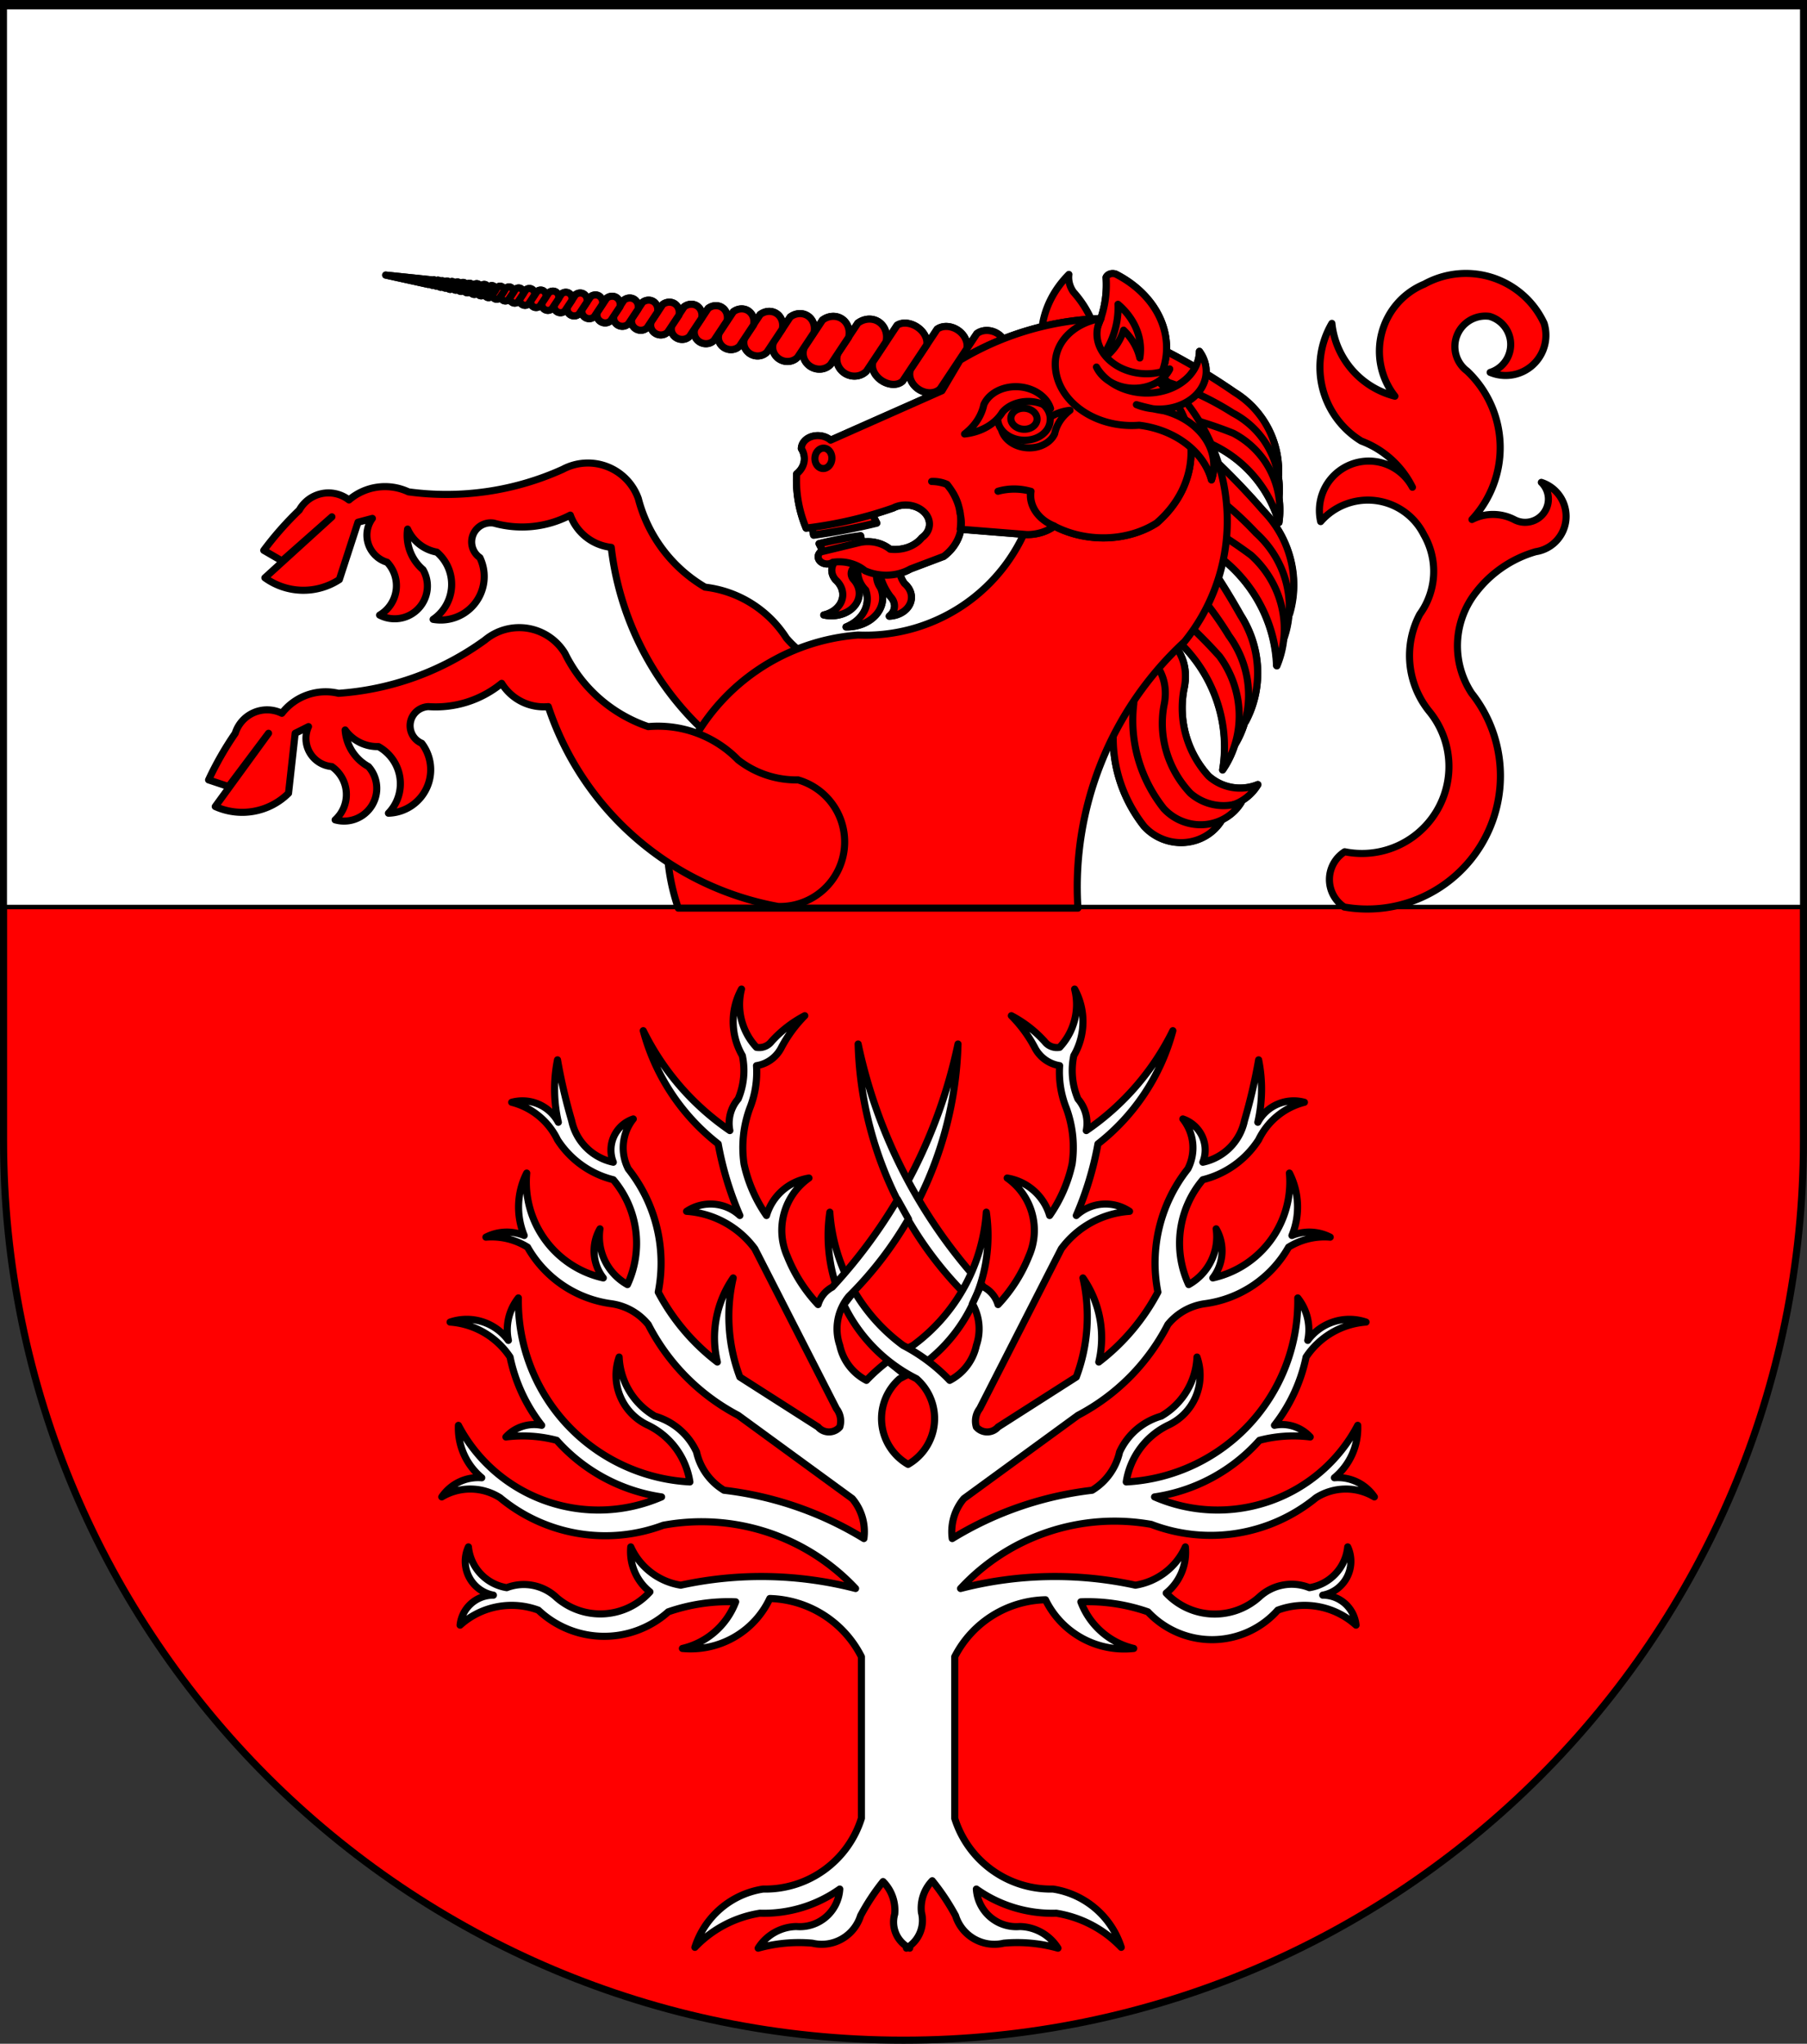 <?xml version="1.0" encoding="UTF-8" standalone="no"?>
<!-- Created with Inkscape (http://www.inkscape.org/) -->

<svg
   xmlns:v="http://schemas.microsoft.com/visio/2003/SVGExtensions/"
   xmlns:dc="http://purl.org/dc/elements/1.1/"
   xmlns:cc="http://creativecommons.org/ns#"
   xmlns:rdf="http://www.w3.org/1999/02/22-rdf-syntax-ns#"
   xmlns:svg="http://www.w3.org/2000/svg"
   xmlns="http://www.w3.org/2000/svg"
   xmlns:sodipodi="http://sodipodi.sourceforge.net/DTD/sodipodi-0.dtd"
   xmlns:inkscape="http://www.inkscape.org/namespaces/inkscape"
   width="763"
   height="863"
   id="svg2"
   version="1.1"
   inkscape:version="0.48.1 "
   sodipodi:docname="Wappen_Baronie_Hartsteen.svg">
  <rect width="100%" height="100%" fill="#333333" stroke="none"/>
  <defs
     id="defs4"><inkscape:perspective
   sodipodi:type="inkscape:persp3d"
   inkscape:vp_x="0 : 526.18109 : 1"
   inkscape:vp_y="0 : 1000 : 0"
   inkscape:vp_z="744.09448 : 526.18109 : 1"
   inkscape:persp3d-origin="372.04724 : 350.78739 : 1"
   id="perspective10" />
<inkscape:perspective
   id="perspective2828"
   inkscape:persp3d-origin="0.5 : 0.33333333 : 1"
   inkscape:vp_z="1 : 0.5 : 1"
   inkscape:vp_y="0 : 1000 : 0"
   inkscape:vp_x="0 : 0.5 : 1"
   sodipodi:type="inkscape:persp3d" />
<inkscape:perspective
   id="perspective2828-7"
   inkscape:persp3d-origin="0.5 : 0.33333333 : 1"
   inkscape:vp_z="1 : 0.5 : 1"
   inkscape:vp_y="0 : 1000 : 0"
   inkscape:vp_x="0 : 0.5 : 1"
   sodipodi:type="inkscape:persp3d" />
<inkscape:perspective
   id="perspective3640"
   inkscape:persp3d-origin="0.5 : 0.33333333 : 1"
   inkscape:vp_z="1 : 0.5 : 1"
   inkscape:vp_y="0 : 1000 : 0"
   inkscape:vp_x="0 : 0.5 : 1"
   sodipodi:type="inkscape:persp3d" />
<inkscape:perspective
   id="perspective3670"
   inkscape:persp3d-origin="0.5 : 0.33333333 : 1"
   inkscape:vp_z="1 : 0.5 : 1"
   inkscape:vp_y="0 : 1000 : 0"
   inkscape:vp_x="0 : 0.5 : 1"
   sodipodi:type="inkscape:persp3d" />
<inkscape:perspective
   id="perspective3693"
   inkscape:persp3d-origin="0.5 : 0.33333333 : 1"
   inkscape:vp_z="1 : 0.5 : 1"
   inkscape:vp_y="0 : 1000 : 0"
   inkscape:vp_x="0 : 0.5 : 1"
   sodipodi:type="inkscape:persp3d" />
<inkscape:perspective
   id="perspective3720"
   inkscape:persp3d-origin="0.5 : 0.33333333 : 1"
   inkscape:vp_z="1 : 0.5 : 1"
   inkscape:vp_y="0 : 1000 : 0"
   inkscape:vp_x="0 : 0.5 : 1"
   sodipodi:type="inkscape:persp3d" />
<inkscape:perspective
   id="perspective3747"
   inkscape:persp3d-origin="0.5 : 0.33333333 : 1"
   inkscape:vp_z="1 : 0.5 : 1"
   inkscape:vp_y="0 : 1000 : 0"
   inkscape:vp_x="0 : 0.5 : 1"
   sodipodi:type="inkscape:persp3d" />
<inkscape:perspective
   id="perspective3763"
   inkscape:persp3d-origin="0.5 : 0.33333333 : 1"
   inkscape:vp_z="1 : 0.5 : 1"
   inkscape:vp_y="0 : 1000 : 0"
   inkscape:vp_x="0 : 0.5 : 1"
   sodipodi:type="inkscape:persp3d" />
<inkscape:perspective
   id="perspective3792"
   inkscape:persp3d-origin="0.5 : 0.33333333 : 1"
   inkscape:vp_z="1 : 0.5 : 1"
   inkscape:vp_y="0 : 1000 : 0"
   inkscape:vp_x="0 : 0.5 : 1"
   sodipodi:type="inkscape:persp3d" />
<inkscape:perspective
   id="perspective3814"
   inkscape:persp3d-origin="0.5 : 0.33333333 : 1"
   inkscape:vp_z="1 : 0.5 : 1"
   inkscape:vp_y="0 : 1000 : 0"
   inkscape:vp_x="0 : 0.5 : 1"
   sodipodi:type="inkscape:persp3d" />
<inkscape:perspective
   id="perspective3841"
   inkscape:persp3d-origin="0.5 : 0.33333333 : 1"
   inkscape:vp_z="1 : 0.5 : 1"
   inkscape:vp_y="0 : 1000 : 0"
   inkscape:vp_x="0 : 0.5 : 1"
   sodipodi:type="inkscape:persp3d" />
<inkscape:perspective
   id="perspective3841-5"
   inkscape:persp3d-origin="0.5 : 0.33333333 : 1"
   inkscape:vp_z="1 : 0.5 : 1"
   inkscape:vp_y="0 : 1000 : 0"
   inkscape:vp_x="0 : 0.5 : 1"
   sodipodi:type="inkscape:persp3d" />
<inkscape:perspective
   id="perspective3872"
   inkscape:persp3d-origin="0.5 : 0.33333333 : 1"
   inkscape:vp_z="1 : 0.5 : 1"
   inkscape:vp_y="0 : 1000 : 0"
   inkscape:vp_x="0 : 0.5 : 1"
   sodipodi:type="inkscape:persp3d" />
<inkscape:perspective
   id="perspective3898"
   inkscape:persp3d-origin="0.5 : 0.33333333 : 1"
   inkscape:vp_z="1 : 0.5 : 1"
   inkscape:vp_y="0 : 1000 : 0"
   inkscape:vp_x="0 : 0.5 : 1"
   sodipodi:type="inkscape:persp3d" />
<inkscape:perspective
   id="perspective3920"
   inkscape:persp3d-origin="0.5 : 0.33333333 : 1"
   inkscape:vp_z="1 : 0.5 : 1"
   inkscape:vp_y="0 : 1000 : 0"
   inkscape:vp_x="0 : 0.5 : 1"
   sodipodi:type="inkscape:persp3d" />
<inkscape:perspective
   id="perspective2860"
   inkscape:persp3d-origin="0.5 : 0.33333333 : 1"
   inkscape:vp_z="1 : 0.5 : 1"
   inkscape:vp_y="0 : 1000 : 0"
   inkscape:vp_x="0 : 0.5 : 1"
   sodipodi:type="inkscape:persp3d" />
<inkscape:perspective
   id="perspective3672"
   inkscape:persp3d-origin="0.5 : 0.33333333 : 1"
   inkscape:vp_z="1 : 0.5 : 1"
   inkscape:vp_y="0 : 1000 : 0"
   inkscape:vp_x="0 : 0.5 : 1"
   sodipodi:type="inkscape:persp3d" />
<inkscape:perspective
   id="perspective3695"
   inkscape:persp3d-origin="0.5 : 0.33333333 : 1"
   inkscape:vp_z="1 : 0.5 : 1"
   inkscape:vp_y="0 : 1000 : 0"
   inkscape:vp_x="0 : 0.5 : 1"
   sodipodi:type="inkscape:persp3d" />
<inkscape:perspective
   id="perspective3261"
   inkscape:persp3d-origin="0.5 : 0.33333333 : 1"
   inkscape:vp_z="1 : 0.5 : 1"
   inkscape:vp_y="0 : 1000 : 0"
   inkscape:vp_x="0 : 0.5 : 1"
   sodipodi:type="inkscape:persp3d" />
<inkscape:perspective
   id="perspective2828-1"
   inkscape:persp3d-origin="0.5 : 0.33333333 : 1"
   inkscape:vp_z="1 : 0.5 : 1"
   inkscape:vp_y="0 : 1000 : 0"
   inkscape:vp_x="0 : 0.5 : 1"
   sodipodi:type="inkscape:persp3d" />
<inkscape:perspective
   id="perspective3652"
   inkscape:persp3d-origin="0.5 : 0.33333333 : 1"
   inkscape:vp_z="1 : 0.5 : 1"
   inkscape:vp_y="0 : 1000 : 0"
   inkscape:vp_x="0 : 0.5 : 1"
   sodipodi:type="inkscape:persp3d" />
<inkscape:perspective
   id="perspective3652-2"
   inkscape:persp3d-origin="0.5 : 0.33333333 : 1"
   inkscape:vp_z="1 : 0.5 : 1"
   inkscape:vp_y="0 : 1000 : 0"
   inkscape:vp_x="0 : 0.5 : 1"
   sodipodi:type="inkscape:persp3d" />
<inkscape:perspective
   id="perspective3652-5"
   inkscape:persp3d-origin="0.5 : 0.33333333 : 1"
   inkscape:vp_z="1 : 0.5 : 1"
   inkscape:vp_y="0 : 1000 : 0"
   inkscape:vp_x="0 : 0.5 : 1"
   sodipodi:type="inkscape:persp3d" />
<inkscape:perspective
   id="perspective3727"
   inkscape:persp3d-origin="0.5 : 0.33333333 : 1"
   inkscape:vp_z="1 : 0.5 : 1"
   inkscape:vp_y="0 : 1000 : 0"
   inkscape:vp_x="0 : 0.5 : 1"
   sodipodi:type="inkscape:persp3d" />
<inkscape:perspective
   id="perspective3843"
   inkscape:persp3d-origin="0.5 : 0.33333333 : 1"
   inkscape:vp_z="1 : 0.5 : 1"
   inkscape:vp_y="0 : 1000 : 0"
   inkscape:vp_x="0 : 0.5 : 1"
   sodipodi:type="inkscape:persp3d" />
<inkscape:perspective
   id="perspective3970"
   inkscape:persp3d-origin="0.5 : 0.33333333 : 1"
   inkscape:vp_z="1 : 0.5 : 1"
   inkscape:vp_y="0 : 1000 : 0"
   inkscape:vp_x="0 : 0.5 : 1"
   sodipodi:type="inkscape:persp3d" />
<inkscape:perspective
   id="perspective4007"
   inkscape:persp3d-origin="0.5 : 0.33333333 : 1"
   inkscape:vp_z="1 : 0.5 : 1"
   inkscape:vp_y="0 : 1000 : 0"
   inkscape:vp_x="0 : 0.5 : 1"
   sodipodi:type="inkscape:persp3d" />
<inkscape:perspective
   id="perspective4062"
   inkscape:persp3d-origin="0.5 : 0.33333333 : 1"
   inkscape:vp_z="1 : 0.5 : 1"
   inkscape:vp_y="0 : 1000 : 0"
   inkscape:vp_x="0 : 0.5 : 1"
   sodipodi:type="inkscape:persp3d" />
<inkscape:perspective
   id="perspective4153"
   inkscape:persp3d-origin="0.5 : 0.33333333 : 1"
   inkscape:vp_z="1 : 0.5 : 1"
   inkscape:vp_y="0 : 1000 : 0"
   inkscape:vp_x="0 : 0.5 : 1"
   sodipodi:type="inkscape:persp3d" />
<inkscape:perspective
   id="perspective4316"
   inkscape:persp3d-origin="0.5 : 0.33333333 : 1"
   inkscape:vp_z="1 : 0.5 : 1"
   inkscape:vp_y="0 : 1000 : 0"
   inkscape:vp_x="0 : 0.5 : 1"
   sodipodi:type="inkscape:persp3d" />
<inkscape:perspective
   id="perspective4316-9"
   inkscape:persp3d-origin="0.5 : 0.33333333 : 1"
   inkscape:vp_z="1 : 0.5 : 1"
   inkscape:vp_y="0 : 1000 : 0"
   inkscape:vp_x="0 : 0.5 : 1"
   sodipodi:type="inkscape:persp3d" />
<inkscape:perspective
   id="perspective3052"
   inkscape:persp3d-origin="0.5 : 0.33333333 : 1"
   inkscape:vp_z="1 : 0.5 : 1"
   inkscape:vp_y="0 : 1000 : 0"
   inkscape:vp_x="0 : 0.5 : 1"
   sodipodi:type="inkscape:persp3d" />

		
		<v:pageProperties
   v:drawingScale="1"
   v:pageScale="1"
   v:drawingUnits="19"
   v:shadowOffsetX="9"
   v:shadowOffsetY="-9" />

		
	
			
			
			
			
			
			
			
			
			
		</defs>
  <sodipodi:namedview
     id="base"
     pagecolor="#ffffff"
     bordercolor="#666666"
     borderopacity="1.0"
     inkscape:pageopacity="0.0"
     inkscape:pageshadow="2"
     inkscape:zoom="0.7"
     inkscape:cx="250.62392"
     inkscape:cy="299.70949"
     inkscape:document-units="px"
     inkscape:current-layer="layer1"
     showgrid="true"
     inkscape:window-width="1440"
     inkscape:window-height="878"
     inkscape:window-x="-8"
     inkscape:window-y="-8"
     inkscape:window-maximized="1">
    <inkscape:grid
       type="xygrid"
       id="grid2816"
       empspacing="5"
       visible="true"
       enabled="true"
       snapvisiblegridlinesonly="true" />
  </sodipodi:namedview>
  <g
     inkscape:label="Ebene 1"
     inkscape:groupmode="layer"
     id="layer1"
     transform="translate(-1.644,-192.036)">
    <path
       style="fill:#ff0000;fill-opacity:1;stroke:#000000;stroke-width:3;stroke-miterlimit:4;stroke-opacity:1;stroke-dasharray:none"
       d="m 3.144,193.536 0,480 c 0,209.868 170.132,380 380,380 209.868,0 380,-170.132 380,-380 l 0,-480 -760,0 z"
       id="path2850" />
    <rect
       style="fill:#ffffff;fill-opacity:1;stroke:#000000;stroke-width:1.901;stroke-miterlimit:4;stroke-opacity:1;stroke-dasharray:none"
       id="rect2870"
       width="759.001"
       height="380.001"
       x="3.643"
       y="195.036" />
    <g
       v:groupContext="group"
       v:mID="3"
       transform="matrix(1.25,0,0,1.25,464.119,260.849)"
       id="group3-2"
       style="fill:#ff0000;stroke-width:2.4;stroke-miterlimit:4;stroke-dasharray:none">
				<title
   id="title16">Sheet.3</title>

				<g
   v:groupContext="shape"
   v:mID="4"
   id="shape4-3"
   style="fill:#ff0000;stroke-width:2.4;stroke-miterlimit:4;stroke-dasharray:none">
					<title
   id="title19">Sheet.4</title>

					<path
   id="path21"
   class="st1"
   d="m 41.65,222.33 a 16.403,15.832 -160 0 0 7.65,-6.41 16.511,15.935 20 0 1 -2.47,0.74 15.832,15.832 -165.8 0 0 8.08,-6.7 15.935,15.935 14.2 0 1 -16.65,-2.89 34.128,34.128 14.17 0 1 -8.3,-29.43 49.099,27.89 -20.28 0 0 -6.65,-18 5.442,5.442 -165.8 0 0 -9.26,4.11 5.639,5.442 -160 0 0 -7.38,5.82 5.639,5.442 -160 0 0 -4.9,9.25 12.233,11.806 20 0 1 4.62,9.86 49.483,47.76 -160 0 0 10.11,35.37 16.403,15.832 -160 0 0 26.2,-2.08 16.511,15.935 20 0 1 -1.05,0.36 z M 25.46,107.82 a 9.608,9.331 -145.2 0 0 1.18,10.42 5.085,4.939 -145.2 0 0 -0.52,0.58 237.76,230.9 -133.6 0 0 -1.4,-1.72 15.171,14.733 -133.6 0 0 -4.23,19.96 9.608,9.331 -133.6 0 0 -0.94,10.45 5.085,4.939 -133.6 0 0 -1.6,6.61 48.265,46.873 46.4 0 1 25.11,50.84 33.593,32.624 -133.6 0 0 4.08,-8.39 33.593,32.624 -133.6 0 0 3.79,-9.18 46.93,45.576 46.4 0 1 -0.11,1.25 35.902,34.866 -133.6 0 0 -1.64,-35.82 237.76,230.9 -133.6 0 0 -16.34,-25.3 48.265,46.873 34.8 0 1 28.38,42.28 33.593,32.624 -145.2 0 0 2.32,-9.04 33.593,32.624 -145.2 0 0 1.86,-9.76 46.93,45.576 34.8 0 1 0.14,1.25 35.902,34.866 -145.2 0 0 -8.8,-34.76 237.76,230.9 -145.2 0 0 -25.4,-25.28 42.039,42.039 14.2 0 1 30.69,29.24 29.26,29.26 -160.48 0 0 0.02,-8.35 29.26,29.26 -161.88 0 0 -0.52,-8.85 40.876,40.876 107.61 0 1 0.38,1.04 31.271,31.271 -161.61 0 0 -14.93,-27.88 207.089,207.089 -146.8 0 0 -32.86,-18.56 13.214,13.214 -3.58 0 0 4.28,17.62 8.369,8.369 -169.97 0 0 3.24,8.71 4.429,4.429 -160.19 0 0 1.27,5.92 15.296,14.855 -145.2 0 0 2.55,16.72 z"
   inkscape:connector-curvature="0"
   style="fill:#ff0000;stroke:#000000;stroke-width:2.4;stroke-linecap:round;stroke-linejoin:round;stroke-miterlimit:4;stroke-dasharray:none" />

				</g>

				<g
   v:groupContext="group"
   v:mID="5"
   transform="matrix(0.94,0.342,-0.342,0.94,38.982,-10.002)"
   id="group5-5"
   style="fill:#ff0000;stroke-width:2.4;stroke-miterlimit:4;stroke-dasharray:none">
					<title
   id="title24">Sheet.5</title>

					<g
   v:groupContext="group"
   v:mID="6"
   transform="matrix(0.896,0.445,-0.445,0.896,110.9,-38.999)"
   id="group6-6"
   style="fill:#ff0000;stroke-width:2.4;stroke-miterlimit:4;stroke-dasharray:none">
						<title
   id="title27">Sheet.6</title>

						<g
   transform="translate(0,-16.877)"
   v:groupContext="shape"
   v:mID="7"
   id="shape7-7"
   style="fill:#ff0000;stroke-width:2.4;stroke-miterlimit:4;stroke-dasharray:none">
							<title
   id="title30">Sheet.7</title>

							<path
   id="path32"
   class="st2"
   d="M 70.01,229.53 A 35.902,34.866 0 0 0 42.95,206.02 237.76,230.9 -180 0 0 0.22,199.1 a 15.171,14.733 0 0 0 16.23,17.15 46.93,45.576 0 0 1 53.56,13.28 z"
   inkscape:connector-curvature="0"
   style="fill:#ff0000;stroke:#000000;stroke-width:2.4;stroke-linecap:round;stroke-linejoin:round;stroke-miterlimit:4;stroke-dasharray:none" />

						</g>

						<g
   transform="translate(11.681,-7.101)"
   v:groupContext="shape"
   v:mID="8"
   id="shape8-9"
   style="fill:#ff0000;stroke-width:2.4;stroke-miterlimit:4;stroke-dasharray:none">
							<title
   id="title35">Sheet.8</title>

							<path
   id="path37"
   class="st2"
   d="M 61.94,229.53 A 33.593,32.624 -180 0 0 33.45,203.8 109.877,106.706 -180 0 0 0.69,201.59 a 9.608,9.331 0 0 0 7.69,12.73 47.377,46.01 0 0 1 53.56,15.21 z"
   inkscape:connector-curvature="0"
   style="fill:#ff0000;stroke:#000000;stroke-width:2.4;stroke-linecap:round;stroke-linejoin:round;stroke-miterlimit:4;stroke-dasharray:none" />

						</g>

						<g
   transform="translate(18.57,0)"
   v:groupContext="shape"
   v:mID="9"
   id="shape9-11"
   style="fill:#ff0000;stroke-width:2.4;stroke-miterlimit:4;stroke-dasharray:none">
							<title
   id="title40">Sheet.9</title>

							<path
   id="path42"
   class="st2"
   d="m 57.92,229.53 a 33.593,32.624 -180 0 0 -28.49,-25.73 158.192,153.628 -180 0 0 -28.78,1.66 5.085,4.939 -180 0 0 3.14,7.2 48.265,46.873 0 0 1 54.13,16.87 z"
   inkscape:connector-curvature="0"
   style="fill:#ff0000;stroke:#000000;stroke-width:2.4;stroke-linecap:round;stroke-linejoin:round;stroke-miterlimit:4;stroke-dasharray:none" />

						</g>

					</g>

					<g
   v:groupContext="group"
   v:mID="10"
   transform="matrix(0.967,0.255,-0.255,0.967,67.078,-80.105)"
   id="group10-13"
   style="fill:#ff0000;stroke-width:2.4;stroke-miterlimit:4;stroke-dasharray:none">
						<title
   id="title45">Sheet.10</title>

						<g
   transform="translate(0,-16.877)"
   v:groupContext="shape"
   v:mID="11"
   id="shape11-14"
   style="fill:#ff0000;stroke-width:2.4;stroke-miterlimit:4;stroke-dasharray:none">
							<title
   id="title48">Sheet.11</title>

							<path
   id="path50"
   class="st2"
   d="M 70.01,229.53 A 35.902,34.866 0 0 0 42.95,206.02 237.76,230.9 -180 0 0 0.22,199.1 a 15.171,14.733 0 0 0 16.23,17.15 46.93,45.576 0 0 1 53.56,13.28 z"
   inkscape:connector-curvature="0"
   style="fill:#ff0000;stroke:#000000;stroke-width:2.4;stroke-linecap:round;stroke-linejoin:round;stroke-miterlimit:4;stroke-dasharray:none" />

						</g>

						<g
   transform="translate(11.681,-7.101)"
   v:groupContext="shape"
   v:mID="12"
   id="shape12-16"
   style="fill:#ff0000;stroke-width:2.4;stroke-miterlimit:4;stroke-dasharray:none">
							<title
   id="title53">Sheet.12</title>

							<path
   id="path55"
   class="st2"
   d="M 61.94,229.53 A 33.593,32.624 -180 0 0 33.45,203.8 109.877,106.706 -180 0 0 0.69,201.59 a 9.608,9.331 0 0 0 7.69,12.73 47.377,46.01 0 0 1 53.56,15.21 z"
   inkscape:connector-curvature="0"
   style="fill:#ff0000;stroke:#000000;stroke-width:2.4;stroke-linecap:round;stroke-linejoin:round;stroke-miterlimit:4;stroke-dasharray:none" />

						</g>

						<g
   transform="translate(18.57,0)"
   v:groupContext="shape"
   v:mID="13"
   id="shape13-18"
   style="fill:#ff0000;stroke-width:2.4;stroke-miterlimit:4;stroke-dasharray:none">
							<title
   id="title58">Sheet.13</title>

							<path
   id="path60"
   class="st2"
   d="m 57.92,229.53 a 33.593,32.624 -180 0 0 -28.49,-25.73 158.192,153.628 -180 0 0 -28.78,1.66 5.085,4.939 -180 0 0 3.14,7.2 48.265,46.873 0 0 1 54.13,16.87 z"
   inkscape:connector-curvature="0"
   style="fill:#ff0000;stroke:#000000;stroke-width:2.4;stroke-linecap:round;stroke-linejoin:round;stroke-miterlimit:4;stroke-dasharray:none" />

						</g>

					</g>

					<g
   v:groupContext="group"
   v:mID="14"
   transform="translate(0,-113.899)"
   id="group14-20"
   style="fill:#ff0000;stroke-width:2.4;stroke-miterlimit:4;stroke-dasharray:none">
						<title
   id="title63">Sheet.14</title>

						<g
   transform="translate(0,-15.137)"
   v:groupContext="shape"
   v:mID="15"
   id="shape15-21"
   style="fill:#ff0000;stroke-width:2.4;stroke-miterlimit:4;stroke-dasharray:none">
							<title
   id="title66">Sheet.15</title>

							<path
   id="path68"
   class="st2"
   d="m 60.98,229.53 a 31.271,31.271 -1.68 0 0 -23.57,-21.09 207.089,207.089 -167.18 0 0 -37.22,-6.2 13.214,13.214 -23.64 0 0 14.14,15.38 40.876,40.876 87.68 0 1 46.65,11.91 z"
   inkscape:connector-curvature="0"
   style="fill:#ff0000;stroke:#000000;stroke-width:2.4;stroke-linecap:round;stroke-linejoin:round;stroke-miterlimit:4;stroke-dasharray:none" />

						</g>

						<g
   transform="translate(10.174,-6.369)"
   v:groupContext="shape"
   v:mID="16"
   id="shape16-23"
   style="fill:#ff0000;stroke-width:2.4;stroke-miterlimit:4;stroke-dasharray:none">
							<title
   id="title71">Sheet.16</title>

							<path
   id="path73"
   class="st2"
   d="M 53.95,229.53 A 29.26,29.26 -180 0 0 29.14,206.46 95.703,95.703 -170.31 0 0 0.6,204.47 a 8.369,8.369 -8.45 0 0 6.7,11.42 41.266,41.266 0 0 1 46.65,13.64 z"
   inkscape:connector-curvature="0"
   style="fill:#ff0000;stroke:#000000;stroke-width:2.4;stroke-linecap:round;stroke-linejoin:round;stroke-miterlimit:4;stroke-dasharray:none" />

						</g>

						<g
   transform="translate(16.174,0)"
   v:groupContext="shape"
   v:mID="17"
   id="shape17-25"
   style="fill:#ff0000;stroke-width:2.4;stroke-miterlimit:4;stroke-dasharray:none">
							<title
   id="title76">Sheet.17</title>

							<path
   id="path78"
   class="st2"
   d="M 50.44,229.53 A 29.26,29.26 -180 0 0 25.63,206.46 137.785,137.785 -180 0 0 0.57,207.95 4.429,4.429 -180 0 0 3.3,214.4 42.039,42.039 0 0 1 50.44,229.53 z"
   inkscape:connector-curvature="0"
   style="fill:#ff0000;stroke:#000000;stroke-width:2.4;stroke-linecap:round;stroke-linejoin:round;stroke-miterlimit:4;stroke-dasharray:none" />

						</g>

					</g>

					<g
   v:groupContext="group"
   v:mID="18"
   transform="translate(26.254,0)"
   id="group18-27"
   style="fill:#ff0000;stroke-width:2.4;stroke-miterlimit:4;stroke-dasharray:none">
						<title
   id="title81">Sheet.18</title>

						<g
   v:groupContext="shape"
   v:mID="19"
   id="shape19-28"
   style="fill:#ff0000;stroke-width:2.4;stroke-miterlimit:4;stroke-dasharray:none">
							<title
   id="title84">Sheet.19</title>

							<path
   id="path86"
   class="st2"
   d="m 7.99,180.23 a 50.152,28.29 141.65 0 1 12.85,14.64 35.359,34.128 0 0 0 18.51,24.82 16.511,15.935 -180 0 0 17.23,-2.98 16.403,15.832 0 0 1 -23.91,10.92 49.483,47.76 0 0 1 -21.6,-29.78 12.233,11.806 0 0 0 -7.71,-7.69 5.641,5.445 0 1 1 4.63,-9.93 z"
   inkscape:connector-curvature="0"
   style="fill:#ff0000;stroke:#000000;stroke-width:2.4;stroke-linecap:round;stroke-linejoin:round;stroke-miterlimit:4;stroke-dasharray:none" />

						</g>

						<g
   transform="translate(9.332,-15.463)"
   v:groupContext="shape"
   v:mID="20"
   id="shape20-30"
   style="fill:#ff0000;stroke-width:2.4;stroke-miterlimit:4;stroke-dasharray:none">
							<title
   id="title89">Sheet.20</title>

							<path
   id="path91"
   class="st2"
   d="m 7.71,180.23 a 49.099,27.89 139.72 0 1 12.4,14.64 34.128,34.128 -0.09 0 0 17.87,24.82 15.935,15.935 -180 0 0 16.63,-2.98 15.832,15.832 0 0 1 -23.08,10.92 47.76,47.76 0.46 0 1 -20.85,-29.78 11.806,11.806 -2.24 0 0 -7.44,-7.69 5.445,5.445 0 1 1 4.47,-9.93 z"
   inkscape:connector-curvature="0"
   style="fill:#ff0000;stroke:#000000;stroke-width:2.4;stroke-linecap:round;stroke-linejoin:round;stroke-miterlimit:4;stroke-dasharray:none" />

						</g>

						<g
   transform="translate(4.136,-7.941)"
   v:groupContext="shape"
   v:mID="21"
   id="shape21-32"
   style="fill:#ff0000;stroke-width:2.4;stroke-miterlimit:4;stroke-dasharray:none">
							<title
   id="title94">Sheet.21</title>

							<path
   id="path96"
   class="st2"
   d="m 7.99,180.23 a 50.152,28.29 141.65 0 1 12.85,14.64 35.359,34.128 0 0 0 18.51,24.82 16.511,15.935 -180 0 0 17.23,-2.98 16.403,15.832 0 0 1 -23.91,10.92 49.483,47.76 0 0 1 -21.6,-29.78 12.233,11.806 0 0 0 -7.71,-7.69 5.641,5.445 0 1 1 4.63,-9.93 z"
   inkscape:connector-curvature="0"
   style="fill:#ff0000;stroke:#000000;stroke-width:2.4;stroke-linecap:round;stroke-linejoin:round;stroke-miterlimit:4;stroke-dasharray:none" />

						</g>

					</g>

				</g>

			</g>
    <g
       transform="matrix(1.248,0.076,-0.076,1.248,458.464,52.835)"
       v:groupContext="shape"
       v:mID="22"
       id="shape22-34"
       style="fill:#ff0000;stroke-width:2.4;stroke-miterlimit:4;stroke-dasharray:none">
				<title
   id="title99">Sheet.22</title>

				<path
   id="path101"
   class="st3"
   d="m 0.49,229.53 a 44.217,35.453 0 0 1 7.53,-25.63 12.296,9.859 -180 0 0 1.88,5.81 45.029,36.103 0 0 1 9.4,16.81 l -18.81,3.01 z"
   inkscape:connector-curvature="0"
   style="fill:#ff0000;stroke:#000000;stroke-width:2.4;stroke-linecap:round;stroke-linejoin:round;stroke-miterlimit:4;stroke-dasharray:none" />

			</g>
    <g
       transform="matrix(1.224,0.253,-0.253,1.224,160.271,195.826)"
       v:groupContext="shape"
       v:mID="23"
       id="shape23-36"
       style="fill:#ff0000;stroke-width:2.4;stroke-miterlimit:4;stroke-dasharray:none">
				<title
   id="title104">Sheet.23</title>

				<path
   id="path106"
   class="st3"
   d="m 199.12,186.77 a 31.948,31.948 0 0 1 -20.24,-6.75 37.831,37.831 -180 0 0 -30.38,-11.25 48.835,48.835 0 0 1 -28.13,-24.75 18.064,18.064 -180 0 0 -27,-4.5 95.197,95.197 0 0 1 -49.49,18 18.679,18.679 -180 0 0 -19.13,6.75 A 11.28,11.28 -180 0 0 9,171.02 108.312,108.312 -180 0 0 0,186.77 l 6.75,2.25 13.5,-18 -18,24.75 A 22.191,22.191 -180 0 0 27,191.27 l 2.25,-20.25 4.5,-2.25 a 9.561,9.561 -180 0 0 7.87,13.5 11.535,11.535 0 0 1 1.13,18 11.055,11.055 -180 0 0 11.25,-18 15.253,15.253 0 0 1 -7.87,-12.37 13.445,13.445 -180 0 0 11.24,5.62 14.321,14.321 0 0 1 3.38,22.5 A 14.697,14.697 -180 0 0 72,174.4 6.449,6.449 0 0 1 74.25,162.02 35.144,35.144 -180 0 0 99,154.15 a 16.666,16.666 -180 0 0 15.75,7.87 100.869,100.869 -180 0 0 77.62,67.5 21.811,21.811 -180 0 0 6.75,-42.75 z"
   inkscape:connector-curvature="0"
   style="fill:#ff0000;stroke:#000000;stroke-width:2.4;stroke-linecap:round;stroke-linejoin:round;stroke-miterlimit:4;stroke-dasharray:none" />

			</g>
    <g
       transform="matrix(1.25,0,0,1.25,283.291,288.587)"
       v:groupContext="shape"
       v:mID="24"
       id="shape24-38"
       style="fill:#ff0000;stroke-width:2.4;stroke-miterlimit:4;stroke-dasharray:none">
				<title
   id="title109">Sheet.24</title>

				<path
   id="path111"
   class="st3"
   d="m 123.05,96.78 a 58.951,58.951 0 0 1 -58.5,40.5 69.747,69.747 -180 0 0 -60.75,92.25 l 135,0 a 112.862,112.862 81.27 0 1 36,-90 64.802,64.802 -180 0 0 -27,-101.25 37.472,37.472 -180 0 0 -24.75,58.5 z"
   inkscape:connector-curvature="0"
   style="fill:#ff0000;stroke:#000000;stroke-width:2.4;stroke-linecap:round;stroke-linejoin:round;stroke-miterlimit:4;stroke-dasharray:none" />

			</g>
    <g
       transform="matrix(1.25,0,0,1.25,89.723,287.898)"
       v:groupContext="shape"
       v:mID="25"
       id="shape25-40"
       style="fill:#ff0000;stroke-width:2.4;stroke-miterlimit:4;stroke-dasharray:none">
				<title
   id="title114">Sheet.25</title>

				<path
   id="path116"
   class="st3"
   d="m 199.12,186.77 a 31.948,31.948 0 0 1 -20.24,-6.75 37.831,37.831 -180 0 0 -30.38,-11.25 48.835,48.835 0 0 1 -28.13,-24.75 18.064,18.064 -180 0 0 -27,-4.5 95.197,95.197 0 0 1 -49.49,18 18.679,18.679 -180 0 0 -19.13,6.75 A 11.28,11.28 -180 0 0 9,171.02 108.312,108.312 -180 0 0 0,186.77 l 6.75,2.25 13.5,-18 -18,24.75 A 22.191,22.191 -180 0 0 27,191.27 l 2.25,-20.25 4.5,-2.25 a 9.561,9.561 -180 0 0 7.87,13.5 11.535,11.535 0 0 1 1.13,18 11.055,11.055 -180 0 0 11.25,-18 15.253,15.253 0 0 1 -7.87,-12.37 13.445,13.445 -180 0 0 11.24,5.62 14.321,14.321 0 0 1 3.38,22.5 A 14.697,14.697 -180 0 0 72,174.4 6.449,6.449 0 0 1 74.25,162.02 35.144,35.144 -180 0 0 99,154.15 a 16.666,16.666 -180 0 0 15.75,7.87 100.869,100.869 -180 0 0 77.62,67.5 21.811,21.811 -180 0 0 6.75,-42.75 z"
   inkscape:connector-curvature="0"
   style="fill:#ff0000;stroke:#000000;stroke-width:2.4;stroke-linecap:round;stroke-linejoin:round;stroke-miterlimit:4;stroke-dasharray:none" />

			</g>
    <g
       v:groupContext="group"
       v:mID="26"
       transform="matrix(1.248,0.065,-0.065,1.248,176.702,73.908)"
       id="group26-42"
       style="fill:#ff0000;stroke-width:2.4;stroke-miterlimit:4;stroke-dasharray:none">
				<title
   id="title119">Sheet.26</title>

				<g
   v:groupContext="shape"
   v:mID="27"
   id="shape27-43"
   style="fill:#ff0000;stroke-width:2.4;stroke-miterlimit:4;stroke-dasharray:none">
					<title
   id="title122">Sheet.27</title>

					<path
   id="path124"
   class="st4"
   d="m 15.31,189.59 0.28,-0.47 a 0.547,0.533 -66.11 0 0 -0.45,-0.619 L 0,187.73 l 14.54,2.41 0.03,-0.08 a 0.502,0.44 -153.41 0 0 0.529,-0.11 L 15.31,189.59 z m 1.31,0.13 0.3,-0.5 a 0.646,0.63 -66.11 0 0 -1.008,-0.596 L 15.61,189.13 15.33,189.6 a 0.593,0.52 -153.41 0 0 1.008,0.596 L 16.62,189.72 z m 1.39,0.25 0.38,-0.65 a 0.707,0.69 -66.11 0 0 -1.104,-0.653 L 16.95,189.24 l -0.3,0.5 a 0.65,0.57 -153.41 0 0 1.104,0.653 L 18.01,189.97 z m 1.53,0.13 a 0.765,0.671 -153.41 0 0 1.301,0.77 L 21.05,190.51 a 0.849,0.744 -153.41 0 0 1.486,0.678 L 22.87,190.62 a 0.881,0.772 -153.41 0 0 1.54,0.721 L 24.62,190.98 a 0.968,0.849 -153.41 0 0 1.699,0.674 l 0.421,-0.704 0.53,-0.89 a 1.053,1.028 -66.11 0 0 -1.65,-0.98 l -0.34,0.59 a 0.958,0.935 -66.11 0 0 -1.507,-0.661 L 23.37,189.67 a 0.924,0.901 -66.11 0 0 -1.454,-0.742 L 21.59,189.49 a 0.833,0.813 -66.11 0 0 -1.312,-0.65 L 19.87,189.52 a 0.754,0.735 -66.11 0 0 -1.18,-0.698 L 18.4,189.33 l -0.39,0.65 a 0.699,0.613 -153.41 0 0 1.188,0.703 L 19.54,190.1 l 0,0 z m 9.43,1.11 0.54,-0.92 a 1.122,1.095 -66.11 0 0 -1.75,-1.03 l -0.48,0.81 -0.52,0.89 a 1.031,0.904 -153.41 0 0 1.753,1.037 L 28.97,191.21 z m 2.36,0.56 a 1.161,1.094 -158.53 0 0 2.04,0.92 l 0.47,-0.8 0.75,-1.25 a 1.359,1.232 -61.06 0 0 -1.98,-1.17 l -0.5,0.85 a 1.262,1.231 -66.11 0 0 -1.99,-1.01 l -0.59,1 -0.54,0.91 a 1.16,1.017 -153.41 0 0 1.98,1.16 l 0.36,-0.61 z m 5.18,0.4 0.71,-1.2 a 1.427,1.293 -61.06 0 0 -2.07,-1.22 l -0.54,0.9 -0.74,1.26 a 1.218,1.149 -158.53 0 0 2.07,1.23 l 0.57,-0.97 z m 2.84,0.31 0.78,-1.32 a 1.544,1.399 -61.06 0 0 -2.23,-1.32 l -0.68,1.14 -0.71,1.19 a 1.318,1.243 -158.53 0 0 2.24,1.33 l 0.6,-1.02 z m 3.05,0.39 0.88,-1.48 a 1.672,1.515 -61.06 0 0 -2.42,-1.44 l -0.72,1.21 -0.78,1.32 a 1.428,1.346 -158.53 0 0 2.42,1.44 l 0.62,-1.05 z m 3.36,0.36 0.9,-1.52 a 1.802,1.633 -61.06 0 0 -2.61,-1.55 l -0.73,1.25 -0.88,1.48 a 1.539,1.451 -158.53 0 0 2.61,1.55 l 0.71,-1.21 z m 3.68,0.44 1.03,-1.75 a 2.005,1.817 -61.06 0 0 -2.91,-1.72 l -0.89,1.51 -0.9,1.53 a 1.712,1.614 -158.53 0 0 2.9,1.72 l 0.77,-1.29 z m 3.83,0.51 1.1,-1.84 a 2.076,1.881 -61.06 0 0 -3.02,-1.78 l -0.82,1.4 -1.03,1.74 a 1.772,1.671 -158.53 0 0 3.01,1.78 l 0.76,-1.3 z m 4.14,0.69 a 2.076,1.957 -158.53 0 0 3.61,1.83 l 0.85,-1.44 a 2.325,2.193 -158.53 0 0 4.01,2.19 l 1.07,-1.81 1.37,-2.31 a 2.724,2.468 -61.06 0 0 -3.95,-2.34 l -1.16,1.95 a 2.431,2.203 -61.06 0 0 -3.53,-2.01 l -0.96,1.62 a 2.292,2.077 -61.06 0 0 -3.35,-1.81 l -0.96,1.62 -1.09,1.85 a 1.957,1.845 -158.53 0 0 3.32,1.96 l 0.77,-1.3 z m 10.93,-1.53 -1.37,2.32 a 2.402,2.265 -158.53 0 0 4.09,2.41 l 2.51,-4.26 a 2.814,2.55 -61.06 0 0 -4.08,-2.41 l -1.15,1.94 z m 15.51,4.62 a 3.054,2.88 -158.53 0 0 5.24,2.93 l 1.32,-2.23 1.88,-3.19 a 3.577,3.242 -61.06 0 0 -5.19,-3.06 l -1.43,2.42 a 3.342,3.029 -61.06 0 0 -4.86,-2.87 l -1.23,2.08 a 3.165,2.868 -61.06 0 0 -4.63,-2.41 l -2.83,4.79 a 2.702,2.548 -158.53 0 0 4.59,2.72 l 0.95,-1.61 a 2.871,2.708 -158.53 0 0 5.02,2.41 l 1.17,-1.98 z m 13.49,1.97 a 3.571,3.368 -158.53 0 0 6.21,3.16 l 1.75,-2.95 2,-3.39 a 4.183,3.79 -61.06 0 0 -6.07,-3.58 l -1.6,2.7 a 3.894,3.529 -61.06 0 0 -5.69,-3.08 l -1.6,2.71 -1.88,3.19 a 3.325,3.135 -158.53 0 0 5.64,3.34 l 1.24,-2.1 z m 9.97,-3.17 -2,3.39 a 3.859,3.639 -158.53 0 0 6.56,3.87 l 4.05,-6.84 a 4.52,4.096 -61.06 0 0 -6.56,-3.88 l -2.05,3.46 z m 24.79,6.62 a 4.858,4.581 -158.53 0 0 8.25,4.88 l 5.1,-8.61 a 5.689,5.156 -61.06 0 0 -8.25,-4.88 l -2.51,4.23 a 5.293,4.797 -61.06 0 0 -7.68,-4.54 l -2.04,3.46 A 4.838,4.384 -61.06 0 0 117.92,194 l -4.34,7.33 a 4.13,3.895 -158.53 0 0 7.02,4.15 l 1.53,-2.59 a 4.523,4.265 -158.53 0 0 7.82,4.14 l 2.16,-3.64 -0.01,-0.01 z m 33.79,4.91 4.03,-6.82 a 6.767,6.132 -61.06 0 0 -9.81,-5.81 l -2.84,4.8 a 6.271,5.683 -61.06 0 0 -9.12,-5.22 l -5.62,9.49 a 5.354,5.049 -158.53 0 0 9.1,5.38 l 2.3,-3.9 a 5.777,5.448 -158.53 0 0 9.93,5.5 l 2.03,-3.42 z m 12.83,1.95 5.01,-8.47 a 6.284,4.655 -149.4 0 0 -10.31,-6.09 l -3.44,5.82 -4.04,6.82 a 6.065,4.493 -149.4 0 0 10.31,6.1 l 2.47,-4.18 z m 12.78,1.97 5.81,-9.83 A 6.284,5.143 -149.4 0 0 187,196.29 l -3.25,5.5 -5.01,8.47 a 6.065,4.964 -149.4 0 0 10.31,6.09 l 2.45,-4.14 z m 5.83,-9.81 -5.81,9.82 a 6.118,5.375 -149.4 0 0 10.4,6.15 l 8.94,-15.13 a 6.338,5.569 -149.4 0 0 -10.39,-6.14 l -3.14,5.3 z m 26.97,1.66 a 6.284,5.849 -149.4 0 0 -10.35,-5.86 l -9.4,15.88 a 6.065,5.645 -149.4 0 0 10.31,6.1 l 2.21,-3.74 a 6.065,5.623 -149.4 0 0 6.85,7.59 6.945,4.819 -174.3 0 0 6.44,5.46 6.945,4.819 -174.3 0 0 7.39,-4.73 l 2.32,-23.23 a 6.945,4.819 -174.3 0 0 -6.31,-6.1 6.945,4.819 -174.3 0 0 -7.4,4.73 l -0.05,0.49 -2.01,3.41 z"
   inkscape:connector-curvature="0"
   style="fill:#ff0000;stroke-width:2.4;stroke-miterlimit:4;stroke-dasharray:none" />

					<path
   id="path126"
   class="st5"
   d="m 15.31,189.59 0.28,-0.47 a 0.547,0.533 -66.11 0 0 -0.45,-0.619 L 0,187.73 l 14.54,2.41 0.03,-0.08 a 0.502,0.44 -153.41 0 0 0.529,-0.11 L 15.31,189.59 m 1.31,0.13 0.3,-0.5 a 0.646,0.63 -66.11 0 0 -1.008,-0.596 L 15.61,189.13 15.33,189.6 a 0.593,0.52 -153.41 0 0 1.008,0.596 L 16.62,189.72 m 1.39,0.25 0.38,-0.65 a 0.707,0.69 -66.11 0 0 -1.104,-0.653 L 16.95,189.24 l -0.3,0.5 a 0.65,0.57 -153.41 0 0 1.104,0.653 L 18.01,189.97 m 1.53,0.13 a 0.765,0.671 -153.41 0 0 1.301,0.77 L 21.05,190.51 a 0.849,0.744 -153.41 0 0 1.486,0.678 L 22.87,190.62 a 0.881,0.772 -153.41 0 0 1.54,0.721 L 24.62,190.98 a 0.968,0.849 -153.41 0 0 1.699,0.674 l 0.421,-0.704 0.53,-0.89 a 1.053,1.028 -66.11 0 0 -1.65,-0.98 l -0.34,0.59 a 0.958,0.935 -66.11 0 0 -1.507,-0.661 L 23.37,189.67 a 0.924,0.901 -66.11 0 0 -1.454,-0.742 L 21.59,189.49 a 0.833,0.813 -66.11 0 0 -1.312,-0.65 L 19.87,189.52 a 0.754,0.735 -66.11 0 0 -1.18,-0.698 L 18.4,189.33 l -0.39,0.65 a 0.699,0.613 -153.41 0 0 1.188,0.703 L 19.54,190.1 m 9.43,1.11 0.54,-0.92 a 1.122,1.095 -66.11 0 0 -1.75,-1.03 l -0.48,0.81 -0.52,0.89 a 1.031,0.904 -153.41 0 0 1.753,1.037 L 28.97,191.21 m 2.36,0.56 a 1.161,1.094 -158.53 0 0 2.04,0.92 l 0.47,-0.8 0.75,-1.25 a 1.359,1.232 -61.06 0 0 -1.98,-1.17 l -0.5,0.85 a 1.262,1.231 -66.11 0 0 -1.99,-1.01 l -0.59,1 -0.54,0.91 a 1.16,1.017 -153.41 0 0 1.98,1.16 l 0.36,-0.61 m 5.18,0.4 0.71,-1.2 a 1.427,1.293 -61.06 0 0 -2.07,-1.22 l -0.54,0.9 -0.74,1.26 a 1.218,1.149 -158.53 0 0 2.07,1.23 l 0.57,-0.97 m 2.84,0.31 0.78,-1.32 a 1.544,1.399 -61.06 0 0 -2.23,-1.32 l -0.68,1.14 -0.71,1.19 a 1.318,1.243 -158.53 0 0 2.24,1.33 l 0.6,-1.02 m 3.05,0.39 0.88,-1.48 a 1.672,1.515 -61.06 0 0 -2.42,-1.44 l -0.72,1.21 -0.78,1.32 a 1.428,1.346 -158.53 0 0 2.42,1.44 l 0.62,-1.05 m 3.36,0.36 0.9,-1.52 a 1.802,1.633 -61.06 0 0 -2.61,-1.55 l -0.73,1.25 -0.88,1.48 a 1.539,1.451 -158.53 0 0 2.61,1.55 l 0.71,-1.21 m 3.68,0.44 1.03,-1.75 a 2.005,1.817 -61.06 0 0 -2.91,-1.72 l -0.89,1.51 -0.9,1.53 a 1.712,1.614 -158.53 0 0 2.9,1.72 l 0.77,-1.29 m 3.83,0.51 1.1,-1.84 a 2.076,1.881 -61.06 0 0 -3.02,-1.78 l -0.82,1.4 -1.03,1.74 a 1.772,1.671 -158.53 0 0 3.01,1.78 l 0.76,-1.3 m 4.14,0.69 a 2.076,1.957 -158.53 0 0 3.61,1.83 l 0.85,-1.44 a 2.325,2.193 -158.53 0 0 4.01,2.19 l 1.07,-1.81 1.37,-2.31 a 2.724,2.468 -61.06 0 0 -3.95,-2.34 l -1.16,1.95 a 2.431,2.203 -61.06 0 0 -3.53,-2.01 l -0.96,1.62 a 2.292,2.077 -61.06 0 0 -3.35,-1.81 l -0.96,1.62 -1.09,1.85 a 1.957,1.845 -158.53 0 0 3.32,1.96 l 0.77,-1.3 m 10.93,-1.53 -1.37,2.32 a 2.402,2.265 -158.53 0 0 4.09,2.41 l 2.51,-4.26 a 2.814,2.55 -61.06 0 0 -4.08,-2.41 l -1.15,1.94 m 15.51,4.62 a 3.054,2.88 -158.53 0 0 5.24,2.93 l 1.32,-2.23 1.88,-3.19 a 3.577,3.242 -61.06 0 0 -5.19,-3.06 l -1.43,2.42 a 3.342,3.029 -61.06 0 0 -4.86,-2.87 l -1.23,2.08 a 3.165,2.868 -61.06 0 0 -4.63,-2.41 l -2.83,4.79 a 2.702,2.548 -158.53 0 0 4.59,2.72 l 0.95,-1.61 a 2.871,2.708 -158.53 0 0 5.02,2.41 l 1.17,-1.98 m 13.49,1.97 a 3.571,3.368 -158.53 0 0 6.21,3.16 l 1.75,-2.95 2,-3.39 a 4.183,3.79 -61.06 0 0 -6.07,-3.58 l -1.6,2.7 a 3.894,3.529 -61.06 0 0 -5.69,-3.08 l -1.6,2.71 -1.88,3.19 a 3.325,3.135 -158.53 0 0 5.64,3.34 l 1.24,-2.1 m 9.97,-3.17 -2,3.39 a 3.859,3.639 -158.53 0 0 6.56,3.87 l 4.05,-6.84 a 4.52,4.096 -61.06 0 0 -6.56,-3.88 l -2.05,3.46 m 24.79,6.62 a 4.858,4.581 -158.53 0 0 8.25,4.88 l 5.1,-8.61 a 5.689,5.156 -61.06 0 0 -8.25,-4.88 l -2.51,4.23 a 5.293,4.797 -61.06 0 0 -7.68,-4.54 l -2.04,3.46 A 4.838,4.384 -61.06 0 0 117.92,194 l -4.34,7.33 a 4.13,3.895 -158.53 0 0 7.02,4.15 l 1.53,-2.59 a 4.523,4.265 -158.53 0 0 7.82,4.14 l 2.16,-3.64 m 33.78,4.9 4.03,-6.82 a 6.767,6.132 -61.06 0 0 -9.81,-5.81 l -2.84,4.8 a 6.271,5.683 -61.06 0 0 -9.12,-5.22 l -5.62,9.49 a 5.354,5.049 -158.53 0 0 9.1,5.38 l 2.3,-3.9 a 5.777,5.448 -158.53 0 0 9.93,5.5 l 2.03,-3.42 m 12.83,1.95 5.01,-8.47 a 6.284,4.655 -149.4 0 0 -10.31,-6.09 l -3.44,5.82 -4.04,6.82 a 6.065,4.493 -149.4 0 0 10.31,6.1 l 2.47,-4.18 m 12.78,1.97 5.81,-9.83 A 6.284,5.143 -149.4 0 0 187,196.29 l -3.25,5.5 -5.01,8.47 a 6.065,4.964 -149.4 0 0 10.31,6.09 l 2.45,-4.14 m 5.83,-9.81 -5.81,9.82 a 6.118,5.375 -149.4 0 0 10.4,6.15 l 8.94,-15.13 a 6.338,5.569 -149.4 0 0 -10.39,-6.14 l -3.14,5.3 m 26.97,1.66 a 6.284,5.849 -149.4 0 0 -10.35,-5.86 l -9.4,15.88 a 6.065,5.645 -149.4 0 0 10.31,6.1 l 2.21,-3.74 a 6.065,5.623 -149.4 0 0 6.85,7.59 6.945,4.819 -174.3 0 0 6.44,5.46 6.945,4.819 -174.3 0 0 7.39,-4.73 l 2.32,-23.23 a 6.945,4.819 -174.3 0 0 -6.31,-6.1 6.945,4.819 -174.3 0 0 -7.4,4.73 l -0.05,0.49 -2.01,3.41"
   inkscape:connector-curvature="0"
   style="fill:#ff0000;stroke:#000000;stroke-width:2.4;stroke-linecap:round;stroke-linejoin:round;stroke-miterlimit:4;stroke-dasharray:none" />

				</g>

				<g
   v:groupContext="group"
   v:mID="28"
   id="group28-46"
   style="fill:#ff0000;stroke-width:2.4;stroke-miterlimit:4;stroke-dasharray:none">
					<title
   id="title129">Sheet.28</title>

					<g
   transform="matrix(0.509,-0.861,0.861,0.509,14.877,107.418)"
   v:groupContext="shape"
   v:mID="29"
   id="shape29-47"
   style="fill:#ff0000;stroke-width:2.4;stroke-miterlimit:4;stroke-dasharray:none">
						<title
   id="title132">Rectangle</title>

						<path
   id="path134"
   class="st6"
   d="m 4.74,229.53 18.45,0 a 5.849,6.284 -180 0 0 0,-11.97 l -18.45,0 a 5.645,6.065 -180 0 0 0,11.97 z"
   inkscape:connector-curvature="0"
   style="fill:#ff0000;stroke:#000000;stroke-width:2.4;stroke-linecap:round;stroke-linejoin:round;stroke-miterlimit:4;stroke-dasharray:none" />

					</g>

					<g
   transform="matrix(0.509,-0.861,0.861,0.509,27.531,109.381)"
   v:groupContext="shape"
   v:mID="30"
   id="shape30-49"
   style="fill:#ff0000;stroke-width:2.4;stroke-miterlimit:4;stroke-dasharray:none">
						<title
   id="title137">Rectangle.3</title>

						<path
   id="path139"
   class="st6"
   d="m 4.72,229.53 18.38,0 a 5.826,6.284 -180 0 0 0,-11.97 l -18.38,0 a 5.623,6.065 -180 0 0 0,11.97 z"
   inkscape:connector-curvature="0"
   style="fill:#ff0000;stroke:#000000;stroke-width:2.4;stroke-linecap:round;stroke-linejoin:round;stroke-miterlimit:4;stroke-dasharray:none" />

					</g>

					<g
   transform="matrix(0.099,-0.995,0.995,0.099,8.867,207.378)"
   v:groupContext="shape"
   v:mID="31"
   id="shape31-51"
   style="fill:#ff0000;stroke-width:2.4;stroke-miterlimit:4;stroke-dasharray:none">
						<title
   id="title142">Sheet.31</title>

						<path
   id="path144"
   class="st6"
   d="m 5.44,215.7 a 4.819,6.945 -180 0 0 -5.44,6.89 4.819,6.945 -180 0 0 5.44,6.89 l 23.34,0 a 4.819,6.945 -180 0 0 5.44,-6.89 4.819,6.945 -180 0 0 -5.44,-6.89 l -23.34,0 z"
   inkscape:connector-curvature="0"
   style="fill:#ff0000;stroke:#000000;stroke-width:2.4;stroke-linecap:round;stroke-linejoin:round;stroke-miterlimit:4;stroke-dasharray:none" />

					</g>

					<g
   transform="matrix(0.509,-0.861,0.861,0.509,2.05,105.41)"
   v:groupContext="shape"
   v:mID="32"
   id="shape32-53"
   style="fill:#ff0000;stroke-width:2.4;stroke-miterlimit:4;stroke-dasharray:none">
						<title
   id="title147">Rectangle.5</title>

						<path
   id="path149"
   class="st6"
   d="m 4.51,229.53 17.57,0 a 5.569,6.338 -180 0 0 0,-12.07 l -17.57,0 a 5.375,6.118 -180 0 0 0,12.07 z"
   inkscape:connector-curvature="0"
   style="fill:#ff0000;stroke:#000000;stroke-width:2.4;stroke-linecap:round;stroke-linejoin:round;stroke-miterlimit:4;stroke-dasharray:none" />

					</g>

					<g
   transform="matrix(0.509,-0.861,0.861,0.509,-10.643,103.097)"
   v:groupContext="shape"
   v:mID="33"
   id="shape33-55"
   style="fill:#ff0000;stroke-width:2.4;stroke-miterlimit:4;stroke-dasharray:none">
						<title
   id="title152">Rectangle.4</title>

						<path
   id="path154"
   class="st6"
   d="m 4.17,229.53 16.23,0 a 5.143,6.284 -180 0 0 0,-11.97 l -16.23,0 a 4.964,6.065 -180 0 0 0,11.97 z"
   inkscape:connector-curvature="0"
   style="fill:#ff0000;stroke:#000000;stroke-width:2.4;stroke-linecap:round;stroke-linejoin:round;stroke-miterlimit:4;stroke-dasharray:none" />

					</g>

					<g
   transform="matrix(0.509,-0.861,0.861,0.509,-23.239,100.82)"
   v:groupContext="shape"
   v:mID="34"
   id="shape34-57"
   style="fill:#ff0000;stroke-width:2.4;stroke-miterlimit:4;stroke-dasharray:none">
						<title
   id="title157">Rectangle.6</title>

						<path
   id="path159"
   class="st6"
   d="m 3.77,229.53 14.69,0 a 4.655,6.284 -180 0 0 0,-11.97 l -14.69,0 a 4.493,6.065 -180 0 0 0,11.97 z"
   inkscape:connector-curvature="0"
   style="fill:#ff0000;stroke:#000000;stroke-width:2.4;stroke-linecap:round;stroke-linejoin:round;stroke-miterlimit:4;stroke-dasharray:none" />

					</g>

					<g
   transform="matrix(0.509,-0.861,0.861,0.509,-36.063,98.849)"
   v:groupContext="shape"
   v:mID="35"
   id="shape35-59"
   style="fill:#ff0000;stroke-width:2.4;stroke-miterlimit:4;stroke-dasharray:none">
						<title
   id="title162">Rectangle.14</title>

						<path
   id="path164"
   class="st6"
   d="m 4.62,229.53 11.91,0 a 6.767,6.132 -1.66 0 0 0,-11.4 l -11.91,0 a 5.777,5.448 -99.13 0 0 0,11.4 z"
   inkscape:connector-curvature="0"
   style="fill:#ff0000;stroke:#000000;stroke-width:2.4;stroke-linecap:round;stroke-linejoin:round;stroke-miterlimit:4;stroke-dasharray:none" />

					</g>

					<g
   transform="matrix(0.509,-0.861,0.861,0.509,-48.125,96.956)"
   v:groupContext="shape"
   v:mID="36"
   id="shape36-61"
   style="fill:#ff0000;stroke-width:2.4;stroke-miterlimit:4;stroke-dasharray:none">
						<title
   id="title167">Rectangle.7</title>

						<path
   id="path169"
   class="st6"
   d="m 4.28,229.53 11.04,0 a 6.271,5.683 -1.66 0 0 0,-10.56 l -11.04,0 a 5.354,5.049 -99.13 0 0 0,10.56 z"
   inkscape:connector-curvature="0"
   style="fill:#ff0000;stroke:#000000;stroke-width:2.4;stroke-linecap:round;stroke-linejoin:round;stroke-miterlimit:4;stroke-dasharray:none" />

					</g>

					<g
   transform="matrix(0.509,-0.861,0.861,0.509,-59.194,94.766)"
   v:groupContext="shape"
   v:mID="37"
   id="shape37-63"
   style="fill:#ff0000;stroke-width:2.4;stroke-miterlimit:4;stroke-dasharray:none">
						<title
   id="title172">Rectangle.8</title>

						<path
   id="path174"
   class="st6"
   d="m 3.89,229.53 10.01,0 a 5.689,5.156 -1.66 0 0 0,-9.58 l -10.01,0 a 4.858,4.581 -99.13 0 0 0,9.58 z"
   inkscape:connector-curvature="0"
   style="fill:#ff0000;stroke:#000000;stroke-width:2.4;stroke-linecap:round;stroke-linejoin:round;stroke-miterlimit:4;stroke-dasharray:none" />

					</g>

					<g
   transform="matrix(0.509,-0.861,0.861,0.509,-69.459,93.3)"
   v:groupContext="shape"
   v:mID="38"
   id="shape38-65"
   style="fill:#ff0000;stroke-width:2.4;stroke-miterlimit:4;stroke-dasharray:none">
						<title
   id="title177">Rectangle.9</title>

						<path
   id="path179"
   class="st6"
   d="m 3.62,229.53 9.32,0 a 5.298,4.801 -1.66 0 0 0,-8.92 l -9.32,0 a 4.523,4.265 -99.13 0 0 0,8.92 z"
   inkscape:connector-curvature="0"
   style="fill:#ff0000;stroke:#000000;stroke-width:2.4;stroke-linecap:round;stroke-linejoin:round;stroke-miterlimit:4;stroke-dasharray:none" />

					</g>

					<g
   transform="matrix(0.509,-0.861,0.861,0.509,-78.653,91.48)"
   v:groupContext="shape"
   v:mID="39"
   id="shape39-67"
   style="fill:#ff0000;stroke-width:2.4;stroke-miterlimit:4;stroke-dasharray:none">
						<title
   id="title182">Rectangle.11</title>

						<path
   id="path184"
   class="st6"
   d="m 3.31,229.53 8.5,0 a 4.838,4.384 -1.66 0 0 0,-8.15 l -8.5,0 a 4.13,3.895 -99.13 0 0 0,8.15 z"
   inkscape:connector-curvature="0"
   style="fill:#ff0000;stroke:#000000;stroke-width:2.4;stroke-linecap:round;stroke-linejoin:round;stroke-miterlimit:4;stroke-dasharray:none" />

					</g>

					<g
   transform="matrix(0.509,-0.861,0.861,0.509,-87.273,89.838)"
   v:groupContext="shape"
   v:mID="40"
   id="shape40-69"
   style="fill:#ff0000;stroke-width:2.4;stroke-miterlimit:4;stroke-dasharray:none">
						<title
   id="title187">Rectangle.12</title>

						<path
   id="path189"
   class="st6"
   d="m 3.09,229.53 7.95,0 a 4.52,4.096 -1.66 0 0 0,-7.61 l -7.95,0 a 3.859,3.639 -99.13 0 0 0,7.61 z"
   inkscape:connector-curvature="0"
   style="fill:#ff0000;stroke:#000000;stroke-width:2.4;stroke-linecap:round;stroke-linejoin:round;stroke-miterlimit:4;stroke-dasharray:none" />

					</g>

					<g
   transform="matrix(0.509,-0.861,0.861,0.509,-95.473,88.703)"
   v:groupContext="shape"
   v:mID="41"
   id="shape41-71"
   style="fill:#ff0000;stroke-width:2.4;stroke-miterlimit:4;stroke-dasharray:none">
						<title
   id="title192">Rectangle.13</title>

						<path
   id="path194"
   class="st6"
   d="m 2.86,229.53 7.35,0 a 4.183,3.79 -1.66 0 0 0,-7.04 l -7.35,0 a 3.571,3.368 -99.13 0 0 0,7.04 z"
   inkscape:connector-curvature="0"
   style="fill:#ff0000;stroke:#000000;stroke-width:2.4;stroke-linecap:round;stroke-linejoin:round;stroke-miterlimit:4;stroke-dasharray:none" />

					</g>

					<g
   transform="matrix(0.509,-0.861,0.861,0.509,-102.821,87.477)"
   v:groupContext="shape"
   v:mID="42"
   id="shape42-73"
   style="fill:#ff0000;stroke-width:2.4;stroke-miterlimit:4;stroke-dasharray:none">
						<title
   id="title197">Rectangle.15</title>

						<path
   id="path199"
   class="st6"
   d="m 2.66,229.53 6.85,0 a 3.894,3.529 -1.66 0 0 0,-6.56 l -6.85,0 a 3.325,3.135 -99.13 0 0 0,6.56 z"
   inkscape:connector-curvature="0"
   style="fill:#ff0000;stroke:#000000;stroke-width:2.4;stroke-linecap:round;stroke-linejoin:round;stroke-miterlimit:4;stroke-dasharray:none" />

					</g>

					<g
   transform="matrix(0.509,-0.861,0.861,0.509,-109.725,86.152)"
   v:groupContext="shape"
   v:mID="43"
   id="shape43-75"
   style="fill:#ff0000;stroke-width:2.4;stroke-miterlimit:4;stroke-dasharray:none">
						<title
   id="title202">Rectangle.16</title>

						<path
   id="path204"
   class="st6"
   d="m 2.44,229.53 6.3,0 a 3.577,3.242 -1.66 0 0 0,-6.02 l -6.3,0 a 3.054,2.88 -99.13 0 0 0,6.02 z"
   inkscape:connector-curvature="0"
   style="fill:#ff0000;stroke:#000000;stroke-width:2.4;stroke-linecap:round;stroke-linejoin:round;stroke-miterlimit:4;stroke-dasharray:none" />

					</g>

					<g
   transform="matrix(0.509,-0.861,0.861,0.509,-116.06,85.073)"
   v:groupContext="shape"
   v:mID="44"
   id="shape44-77"
   style="fill:#ff0000;stroke-width:2.4;stroke-miterlimit:4;stroke-dasharray:none">
						<title
   id="title207">Rectangle.17</title>

						<path
   id="path209"
   class="st6"
   d="m 2.3,229.53 5.91,0 a 3.363,3.047 -1.66 0 0 0,-5.66 l -5.91,0 a 2.871,2.708 -99.13 0 0 0,5.66 z"
   inkscape:connector-curvature="0"
   style="fill:#ff0000;stroke:#000000;stroke-width:2.4;stroke-linecap:round;stroke-linejoin:round;stroke-miterlimit:4;stroke-dasharray:none" />

					</g>

					<g
   transform="matrix(0.509,-0.861,0.861,0.509,-121.965,84.157)"
   v:groupContext="shape"
   v:mID="45"
   id="shape45-79"
   style="fill:#ff0000;stroke-width:2.4;stroke-miterlimit:4;stroke-dasharray:none">
						<title
   id="title212">Rectangle.18</title>

						<path
   id="path214"
   class="st6"
   d="m 2.16,229.53 5.57,0 a 3.165,2.868 -1.66 0 0 0,-5.33 l -5.57,0 a 2.702,2.548 -99.13 0 0 0,5.33 z"
   inkscape:connector-curvature="0"
   style="fill:#ff0000;stroke:#000000;stroke-width:2.4;stroke-linecap:round;stroke-linejoin:round;stroke-miterlimit:4;stroke-dasharray:none" />

					</g>

					<g
   transform="matrix(0.509,-0.861,0.861,0.509,-127.494,82.885)"
   v:groupContext="shape"
   v:mID="46"
   id="shape46-81"
   style="fill:#ff0000;stroke-width:2.4;stroke-miterlimit:4;stroke-dasharray:none">
						<title
   id="title217">Rectangle.19</title>

						<path
   id="path219"
   class="st6"
   d="m 1.92,229.53 4.95,0 a 2.814,2.55 -1.66 0 0 0,-4.74 l -4.95,0 a 2.402,2.265 -99.13 0 0 0,4.74 z"
   inkscape:connector-curvature="0"
   style="fill:#ff0000;stroke:#000000;stroke-width:2.4;stroke-linecap:round;stroke-linejoin:round;stroke-miterlimit:4;stroke-dasharray:none" />

					</g>

					<g
   transform="matrix(0.509,-0.861,0.861,0.509,-132.64,82.21)"
   v:groupContext="shape"
   v:mID="47"
   id="shape47-83"
   style="fill:#ff0000;stroke-width:2.4;stroke-miterlimit:4;stroke-dasharray:none">
						<title
   id="title222">Rectangle.20</title>

						<path
   id="path224"
   class="st6"
   d="m 1.86,229.53 4.79,0 a 2.724,2.468 -1.66 0 0 0,-4.58 l -4.79,0 a 2.325,2.193 -99.13 0 0 0,4.58 z"
   inkscape:connector-curvature="0"
   style="fill:#ff0000;stroke:#000000;stroke-width:2.4;stroke-linecap:round;stroke-linejoin:round;stroke-miterlimit:4;stroke-dasharray:none" />

					</g>

					<g
   transform="matrix(0.509,-0.861,0.861,0.509,-137.391,81.283)"
   v:groupContext="shape"
   v:mID="48"
   id="shape48-85"
   style="fill:#ff0000;stroke-width:2.4;stroke-miterlimit:4;stroke-dasharray:none">
						<title
   id="title227">Rectangle.21</title>

						<path
   id="path229"
   class="st6"
   d="m 1.66,229.53 4.28,0 a 2.431,2.203 -1.66 0 0 0,-4.09 l -4.28,0 a 2.076,1.957 -99.13 0 0 0,4.09 z"
   inkscape:connector-curvature="0"
   style="fill:#ff0000;stroke:#000000;stroke-width:2.4;stroke-linecap:round;stroke-linejoin:round;stroke-miterlimit:4;stroke-dasharray:none" />

					</g>

					<g
   transform="matrix(0.509,-0.861,0.861,0.509,-141.723,80.679)"
   v:groupContext="shape"
   v:mID="49"
   id="shape49-87"
   style="fill:#ff0000;stroke-width:2.4;stroke-miterlimit:4;stroke-dasharray:none">
						<title
   id="title232">Rectangle.22</title>

						<path
   id="path234"
   class="st6"
   d="m 1.57,229.53 4.03,0 a 2.292,2.077 -1.66 0 0 0,-3.86 l -4.03,0 a 1.957,1.845 -99.13 0 0 0,3.86 z"
   inkscape:connector-curvature="0"
   style="fill:#ff0000;stroke:#000000;stroke-width:2.4;stroke-linecap:round;stroke-linejoin:round;stroke-miterlimit:4;stroke-dasharray:none" />

					</g>

					<g
   transform="matrix(0.509,-0.861,0.861,0.509,-145.786,79.858)"
   v:groupContext="shape"
   v:mID="50"
   id="shape50-89"
   style="fill:#ff0000;stroke-width:2.4;stroke-miterlimit:4;stroke-dasharray:none">
						<title
   id="title237">Rectangle.23</title>

						<path
   id="path239"
   class="st6"
   d="m 1.42,229.53 3.65,0 a 2.076,1.881 -1.66 0 0 0,-3.49 l -3.65,0 a 1.772,1.671 -99.13 0 0 0,3.49 z"
   inkscape:connector-curvature="0"
   style="fill:#ff0000;stroke:#000000;stroke-width:2.4;stroke-linecap:round;stroke-linejoin:round;stroke-miterlimit:4;stroke-dasharray:none" />

					</g>

					<g
   transform="matrix(0.509,-0.861,0.861,0.509,-149.594,79.293)"
   v:groupContext="shape"
   v:mID="51"
   id="shape51-91"
   style="fill:#ff0000;stroke-width:2.4;stroke-miterlimit:4;stroke-dasharray:none">
						<title
   id="title242">Rectangle.24</title>

						<path
   id="path244"
   class="st6"
   d="m 1.37,229.53 3.53,0 a 2.005,1.817 -1.66 0 0 0,-3.37 l -3.53,0 a 1.712,1.614 -99.13 0 0 0,3.37 z"
   inkscape:connector-curvature="0"
   style="fill:#ff0000;stroke:#000000;stroke-width:2.4;stroke-linecap:round;stroke-linejoin:round;stroke-miterlimit:4;stroke-dasharray:none" />

					</g>

					<g
   transform="matrix(0.509,-0.861,0.861,0.509,-153.147,78.655)"
   v:groupContext="shape"
   v:mID="52"
   id="shape52-93"
   style="fill:#ff0000;stroke-width:2.4;stroke-miterlimit:4;stroke-dasharray:none">
						<title
   id="title247">Rectangle.25</title>

						<path
   id="path249"
   class="st6"
   d="m 1.23,229.53 3.17,0 a 1.802,1.633 -1.66 0 0 0,-3.03 l -3.17,0 a 1.539,1.451 -99.13 0 0 0,3.03 z"
   inkscape:connector-curvature="0"
   style="fill:#ff0000;stroke:#000000;stroke-width:2.4;stroke-linecap:round;stroke-linejoin:round;stroke-miterlimit:4;stroke-dasharray:none" />

					</g>

					<g
   transform="matrix(0.509,-0.861,0.861,0.509,-156.369,78.058)"
   v:groupContext="shape"
   v:mID="53"
   id="shape53-95"
   style="fill:#ff0000;stroke-width:2.4;stroke-miterlimit:4;stroke-dasharray:none">
						<title
   id="title252">Rectangle.26</title>

						<path
   id="path254"
   class="st6"
   d="m 1.14,229.53 2.94,0 a 1.672,1.515 -1.66 0 0 0,-2.81 l -2.94,0 a 1.428,1.346 -99.13 0 0 0,2.81 z"
   inkscape:connector-curvature="0"
   style="fill:#ff0000;stroke:#000000;stroke-width:2.4;stroke-linecap:round;stroke-linejoin:round;stroke-miterlimit:4;stroke-dasharray:none" />

					</g>

					<g
   transform="matrix(0.509,-0.861,0.861,0.509,-159.355,77.561)"
   v:groupContext="shape"
   v:mID="54"
   id="shape54-97"
   style="fill:#ff0000;stroke-width:2.4;stroke-miterlimit:4;stroke-dasharray:none">
						<title
   id="title257">Rectangle.27</title>

						<path
   id="path259"
   class="st6"
   d="m 1.05,229.53 2.72,0 a 1.544,1.399 -1.66 0 0 0,-2.6 l -2.72,0 a 1.318,1.243 -99.13 0 0 0,2.6 z"
   inkscape:connector-curvature="0"
   style="fill:#ff0000;stroke:#000000;stroke-width:2.4;stroke-linecap:round;stroke-linejoin:round;stroke-miterlimit:4;stroke-dasharray:none" />

					</g>

					<g
   transform="matrix(0.509,-0.861,0.861,0.509,-162.127,77.132)"
   v:groupContext="shape"
   v:mID="55"
   id="shape55-99"
   style="fill:#ff0000;stroke-width:2.4;stroke-miterlimit:4;stroke-dasharray:none">
						<title
   id="title262">Rectangle.28</title>

						<path
   id="path264"
   class="st6"
   d="m 0.97,229.53 2.52,0 a 1.427,1.293 -1.66 0 0 0,-2.4 l -2.52,0 a 1.218,1.149 -99.13 0 0 0,2.4 z"
   inkscape:connector-curvature="0"
   style="fill:#ff0000;stroke:#000000;stroke-width:2.4;stroke-linecap:round;stroke-linejoin:round;stroke-miterlimit:4;stroke-dasharray:none" />

					</g>

					<g
   transform="matrix(0.509,-0.861,0.861,0.509,-164.674,76.65)"
   v:groupContext="shape"
   v:mID="56"
   id="shape56-101"
   style="fill:#ff0000;stroke-width:2.4;stroke-miterlimit:4;stroke-dasharray:none">
						<title
   id="title267">Rectangle.29</title>

						<path
   id="path269"
   class="st6"
   d="m 0.93,229.53 2.39,0 a 1.359,1.232 -1.66 0 0 0,-2.29 l -2.39,0 a 1.161,1.094 -99.13 0 0 0,2.29 z"
   inkscape:connector-curvature="0"
   style="fill:#ff0000;stroke:#000000;stroke-width:2.4;stroke-linecap:round;stroke-linejoin:round;stroke-miterlimit:4;stroke-dasharray:none" />

					</g>

					<g
   transform="matrix(0.509,-0.861,0.861,0.509,-167.043,76.283)"
   v:groupContext="shape"
   v:mID="57"
   id="shape57-103"
   style="fill:#ff0000;stroke-width:2.4;stroke-miterlimit:4;stroke-dasharray:none">
						<title
   id="title272">Rectangle.31</title>

						<path
   id="path274"
   class="st6"
   d="m 0.86,229.53 2.22,0 a 1.262,1.231 -6.71 0 0 0,-2.29 l -2.22,0 a 1.16,1.017 -94.01 0 0 0,2.29 z"
   inkscape:connector-curvature="0"
   style="fill:#ff0000;stroke:#000000;stroke-width:2.4;stroke-linecap:round;stroke-linejoin:round;stroke-miterlimit:4;stroke-dasharray:none" />

					</g>

					<g
   transform="matrix(0.509,-0.861,0.861,0.509,-169.451,75.811)"
   v:groupContext="shape"
   v:mID="58"
   id="shape58-105"
   style="fill:#ff0000;stroke-width:2.4;stroke-miterlimit:4;stroke-dasharray:none">
						<title
   id="title277">Rectangle.32</title>

						<path
   id="path279"
   class="st6"
   d="m 0.77,229.53 1.97,0 a 1.122,1.095 -6.71 0 0 0,-2.03 l -1.97,0 a 1.031,0.904 -94.01 0 0 0,2.036 z"
   inkscape:connector-curvature="0"
   style="fill:#ff0000;stroke:#000000;stroke-width:2.4;stroke-linecap:round;stroke-linejoin:round;stroke-miterlimit:4;stroke-dasharray:none" />

					</g>

					<g
   transform="matrix(0.509,-0.861,0.861,0.509,-171.613,75.428)"
   v:groupContext="shape"
   v:mID="59"
   id="shape59-107"
   style="fill:#ff0000;stroke-width:2.4;stroke-miterlimit:4;stroke-dasharray:none">
						<title
   id="title282">Rectangle.33</title>

						<path
   id="path284"
   class="st6"
   d="m 0.72,229.53 1.85,0 a 1.053,1.028 -6.71 0 0 0,-1.91 l -1.85,0 a 0.968,0.849 -94.01 0 0 0,1.911 z"
   inkscape:connector-curvature="0"
   style="fill:#ff0000;stroke:#000000;stroke-width:2.4;stroke-linecap:round;stroke-linejoin:round;stroke-miterlimit:4;stroke-dasharray:none" />

					</g>

					<g
   transform="matrix(0.509,-0.861,0.861,0.509,-173.495,75.062)"
   v:groupContext="shape"
   v:mID="60"
   id="shape60-109"
   style="fill:#ff0000;stroke-width:2.4;stroke-miterlimit:4;stroke-dasharray:none">
						<title
   id="title287">Rectangle.34</title>

						<path
   id="path289"
   class="st6"
   d="m 0.65,229.53 1.69,0 a 0.958,0.935 -6.71 0 0 0,-1.739 L 0.65,227.8 a 0.881,0.772 -94.01 0 0 0,1.739 z"
   inkscape:connector-curvature="0"
   style="fill:#ff0000;stroke:#000000;stroke-width:2.4;stroke-linecap:round;stroke-linejoin:round;stroke-miterlimit:4;stroke-dasharray:none" />

					</g>

					<g
   transform="matrix(0.509,-0.861,0.861,0.509,-175.355,74.884)"
   v:groupContext="shape"
   v:mID="61"
   id="shape61-111"
   style="fill:#ff0000;stroke-width:2.4;stroke-miterlimit:4;stroke-dasharray:none">
						<title
   id="title292">Rectangle.36</title>

						<path
   id="path294"
   class="st6"
   d="m 0.63,229.53 1.63,0 a 0.924,0.901 -6.71 0 0 0,-1.676 l -1.63,0.006 a 0.849,0.744 -94.01 0 0 0,1.676 z"
   inkscape:connector-curvature="0"
   style="fill:#ff0000;stroke:#000000;stroke-width:2.4;stroke-linecap:round;stroke-linejoin:round;stroke-miterlimit:4;stroke-dasharray:none" />

					</g>

					<g
   transform="matrix(0.509,-0.861,0.861,0.509,-177.023,74.514)"
   v:groupContext="shape"
   v:mID="62"
   id="shape62-113"
   style="fill:#ff0000;stroke-width:2.4;stroke-miterlimit:4;stroke-dasharray:none">
						<title
   id="title297">Rectangle.37</title>

						<path
   id="path299"
   class="st6"
   d="m 0.57,229.53 1.46,0 a 0.833,0.813 -6.71 0 0 0,-1.512 l -1.46,0.002 a 0.765,0.671 -94.01 0 0 0,1.512 z"
   inkscape:connector-curvature="0"
   style="fill:#ff0000;stroke:#000000;stroke-width:2.4;stroke-linecap:round;stroke-linejoin:round;stroke-miterlimit:4;stroke-dasharray:none" />

					</g>

					<g
   transform="matrix(0.509,-0.861,0.861,0.509,-178.633,74.283)"
   v:groupContext="shape"
   v:mID="63"
   id="shape63-115"
   style="fill:#ff0000;stroke-width:2.4;stroke-miterlimit:4;stroke-dasharray:none">
						<title
   id="title302">Rectangle.38</title>

						<path
   id="path304"
   class="st6"
   d="m 0.52,229.53 1.34,0 a 0.761,0.742 -6.71 0 0 0,-1.38 L 0.52,228.15 a 0.699,0.613 -94.01 0 0 0,1.38 z"
   inkscape:connector-curvature="0"
   style="fill:#ff0000;stroke:#000000;stroke-width:2.4;stroke-linecap:round;stroke-linejoin:round;stroke-miterlimit:4;stroke-dasharray:none" />

					</g>

					<g
   transform="matrix(0.509,-0.861,0.861,0.509,-180.057,73.966)"
   v:groupContext="shape"
   v:mID="64"
   id="shape64-117"
   style="fill:#ff0000;stroke-width:2.4;stroke-miterlimit:4;stroke-dasharray:none">
						<title
   id="title307">Rectangle.39</title>

						<path
   id="path309"
   class="st6"
   d="m 0.48,229.53 1.25,0 a 0.707,0.69 -6.71 0 0 0,-1.283 l -1.25,0.003 a 0.65,0.57 -94.01 0 0 0,1.283 z"
   inkscape:connector-curvature="0"
   style="fill:#ff0000;stroke:#000000;stroke-width:2.4;stroke-linecap:round;stroke-linejoin:round;stroke-miterlimit:4;stroke-dasharray:none" />

					</g>

					<g
   transform="matrix(0.509,-0.861,0.861,0.509,-181.452,73.736)"
   v:groupContext="shape"
   v:mID="65"
   id="shape65-119"
   style="fill:#ff0000;stroke-width:2.4;stroke-miterlimit:4;stroke-dasharray:none">
						<title
   id="title312">Rectangle.40</title>

						<path
   id="path314"
   class="st6"
   d="m 0.44,229.53 1.14,0 a 0.646,0.63 -6.71 0 0 0,-1.172 l -1.14,0.002 a 0.593,0.52 -94.01 0 0 0,1.172 z"
   inkscape:connector-curvature="0"
   style="fill:#ff0000;stroke:#000000;stroke-width:2.4;stroke-linecap:round;stroke-linejoin:round;stroke-miterlimit:4;stroke-dasharray:none" />

					</g>

					<g
   transform="translate(0,-39.397)"
   v:groupContext="shape"
   v:mID="66"
   id="shape66-121"
   style="fill:#ff0000;stroke-width:2.4;stroke-miterlimit:4;stroke-dasharray:none">
						<title
   id="title317">Sheet.66</title>

						<path
   id="path319"
   class="st6"
   d="m 14.57,229.45 a 0.502,0.44 -153.41 0 0 0.529,-0.11 L 15.59,228.52 a 0.547,0.533 -66.11 0 0 -0.45,-0.619 L 0,227.12 l 14.54,2.41 0.03,-0.08 z"
   inkscape:connector-curvature="0"
   style="fill:#ff0000;stroke:#000000;stroke-width:2.4;stroke-linecap:round;stroke-linejoin:round;stroke-miterlimit:4;stroke-dasharray:none" />

					</g>

				</g>

			</g>
    <g
       v:groupContext="group"
       v:mID="67"
       transform="matrix(1.25,0,0,1.25,337.94,169.89)"
       id="group67-123"
       style="fill:#ff0000;stroke-width:2.4;stroke-miterlimit:4;stroke-dasharray:none">
				<title
   id="title322">Sheet.67</title>

				<g
   v:groupContext="shape"
   v:mID="68"
   id="shape68-124"
   style="fill:#ff0000;stroke-width:2.4;stroke-miterlimit:4;stroke-dasharray:none">
					<title
   id="title325">Sheet.68</title>

					<path
   id="path327"
   class="st4"
   d="m 79.12,183.73 a 15.916,12.761 -176.5 0 0 -0.96,-0.26 17.505,14.036 -176.5 0 0 -10.08,0.23 15.916,12.761 3.5 0 1 10.08,-0.23 17.505,14.036 3.5 0 1 0.96,0.24 l 0,0.02 z m 7.9,11.71 a 14.088,11.295 3.5 0 1 -3.43,-1.98 14.073,11.283 3.5 0 1 -4.47,-9.73 0.145,0.116 3.5 0 1 0.134,0.008 14.088,11.295 -176.5 0 0 4.336,9.722 14.073,11.283 -176.5 0 0 3.44,1.94 l -0.01,0.04 z m 0.08,0.04 -0.08,-0.04 a 0.103,0.082 3.5 0 1 0.134,0.008 L 87.1,195.48 z m 41.82,-40.61 a 16.372,13.126 -176.5 0 0 7.2,-18.45 18.274,14.652 3.5 0 1 -11.07,13.07 44.89,35.992 -176.5 0 0 -2.23,-2.37 48.442,38.84 -176.5 0 0 0.02,-0.95 13.254,10.627 -176.5 0 0 3.23,-3.78 16.332,13.095 3.5 0 1 -2.51,0.9 35.74,28.655 -176.5 0 0 -15.67,-32.95 2.423,1.943 -176.5 0 0 -3.3,1.1 54.769,43.913 3.5 0 1 -1.75,13.76 8.206,6.58 3.5 0 1 -0.5,0.16 99.233,99.233 -180 0 0 -47.08,14.06 l -6.1,10.32 -37.63,16.69 a 5.716,4.583 -176.5 0 0 -9.87,2.85 9.319,7.472 3.5 0 1 -1.6,8.54 63.013,50.523 -176.5 0 0 3.19,18.32 119.065,95.464 -176.5 0 0 2.04,-0.26 l 0.53,2.66 a 185.589,149.267 -171.7 0 0 21.34,-4.08 l -1.47,-2.88 a 119.065,95.464 -176.5 0 0 7.05,-2.27 7.831,6.279 3.5 0 1 9.61,10.09 11.187,8.97 3.5 0 1 -10.73,3.87 10.303,8.261 -176.5 0 0 -9.53,-2.39 l -0.45,-2.22 a 122.018,98.137 -171.7 0 0 -14.03,2.68 l 1.36,2.67 -0.83,0.2 a 2.949,2.365 -176.5 0 0 4.09,3.49 11.748,9.419 3.5 0 1 0.62,-0.08 6.933,5.559 -176.5 0 0 0.4,6.02 9.121,7.313 3.5 0 1 -4.03,11.84 9.676,7.758 -176.5 0 0 10.15,-11.85 4.21,3.375 3.5 0 1 0.93,-4.85 11.748,9.419 3.5 0 1 0.63,0.31 12.191,9.775 -176.5 0 0 2.47,8 13.506,10.829 3.5 0 1 -6.65,12.44 12.541,10.056 -176.5 0 0 11.65,-13.17 9.965,7.99 3.5 0 1 -1.33,-4.61 14.445,11.582 -176.5 0 0 1.14,0.17 27.831,22.315 -176.5 0 0 3.54,7.38 6.197,4.969 3.5 0 1 -0.4,6.59 8.18,6.559 -176.5 0 0 5.15,-11.02 12.81,10.271 3.5 0 1 -1.58,-3.45 14.445,11.582 -176.5 0 0 3.56,-1.47 l 11.3,-4.27 a 19.631,15.74 -176.5 0 0 5.76,-9.14 l -0.22,-0.02 a 35.647,28.581 -176.5 0 0 0.09,-4.74 19.631,15.74 -176.5 0 0 -0.1,-0.42 1.128,0.904 3.5 0 1 0.099,0.419 A 19.631,15.74 3.5 0 1 55.54,196.54 l 22.41,1.8 a 14.076,11.286 -176.5 0 0 9.2,-2.89 29.587,23.723 -176.5 0 0 34.52,-1.02 44.89,35.992 -176.5 0 0 11.59,-25.43 28.66,22.979 3.5 0 1 6.94,10.84 23.629,18.945 -176.5 0 0 -9.04,-20.39 44.89,35.992 -176.5 0 0 -2.24,-4.58 z m -74.03,34.22 a 28.303,22.693 -176.5 0 0 -2.53,-5.66 23.745,19.038 -176.5 0 0 -1.63,-2.08 12.408,9.948 -176.5 0 0 -5.06,-0.96 9.225,7.396 3.5 0 1 5.08,0.91 9.225,7.396 3.5 0 1 0.11,0.06 28.303,22.693 3.5 0 1 1.5,2.07 23.745,19.038 3.5 0 1 2.53,5.66 28.303,22.693 3.5 0 1 0.47,2.25 0.39,0.312 3.5 0 1 -0.121,-0.223 A 23.745,19.038 -176.5 0 0 54.89,189.09 z"
   inkscape:connector-curvature="0"
   style="fill:#ff0000;stroke-width:2.4;stroke-miterlimit:4;stroke-dasharray:none" />

					<path
   id="path329"
   class="st5"
   d="m 79.12,183.73 a 15.916,12.761 -176.5 0 0 -0.96,-0.26 17.505,14.036 -176.5 0 0 -10.08,0.23 15.916,12.761 3.5 0 1 10.08,-0.23 17.505,14.036 3.5 0 1 0.96,0.24 m 7.9,11.73 a 14.088,11.295 3.5 0 1 -3.43,-1.98 14.073,11.283 3.5 0 1 -4.47,-9.73 0.145,0.116 3.5 0 1 0.134,0.008 14.088,11.295 -176.5 0 0 4.336,9.722 14.073,11.283 -176.5 0 0 3.44,1.94 m 0.07,0.08 -0.08,-0.04 a 0.103,0.082 3.5 0 1 0.134,0.008 M 128.92,154.87 a 16.372,13.126 -176.5 0 0 7.2,-18.45 18.274,14.652 3.5 0 1 -11.07,13.07 44.89,35.992 -176.5 0 0 -2.23,-2.37 48.442,38.84 -176.5 0 0 0.02,-0.95 13.254,10.627 -176.5 0 0 3.23,-3.78 16.332,13.095 3.5 0 1 -2.51,0.9 35.74,28.655 -176.5 0 0 -15.67,-32.95 2.423,1.943 -176.5 0 0 -3.3,1.1 54.769,43.913 3.5 0 1 -1.75,13.76 8.206,6.58 3.5 0 1 -0.5,0.16 99.233,99.233 -180 0 0 -47.08,14.06 l -6.1,10.32 -37.63,16.69 a 5.716,4.583 -176.5 0 0 -9.87,2.85 9.319,7.472 3.5 0 1 -1.6,8.54 63.013,50.523 -176.5 0 0 3.19,18.32 119.065,95.464 -176.5 0 0 2.04,-0.26 l 0.53,2.66 a 185.589,149.267 -171.7 0 0 21.34,-4.08 l -1.47,-2.88 a 119.065,95.464 -176.5 0 0 7.05,-2.27 7.831,6.279 3.5 0 1 9.61,10.09 11.187,8.97 3.5 0 1 -10.73,3.87 10.303,8.261 -176.5 0 0 -9.53,-2.39 l -0.45,-2.22 a 122.018,98.137 -171.7 0 0 -14.03,2.68 l 1.36,2.67 -0.83,0.2 a 2.949,2.365 -176.5 0 0 4.09,3.49 11.748,9.419 3.5 0 1 0.62,-0.08 6.933,5.559 -176.5 0 0 0.4,6.02 9.121,7.313 3.5 0 1 -4.03,11.84 9.676,7.758 -176.5 0 0 10.15,-11.85 4.21,3.375 3.5 0 1 0.93,-4.85 11.748,9.419 3.5 0 1 0.63,0.31 12.191,9.775 -176.5 0 0 2.47,8 13.506,10.829 3.5 0 1 -6.65,12.44 12.541,10.056 -176.5 0 0 11.65,-13.17 9.965,7.99 3.5 0 1 -1.33,-4.61 14.445,11.582 -176.5 0 0 1.14,0.17 27.831,22.315 -176.5 0 0 3.54,7.38 6.197,4.969 3.5 0 1 -0.4,6.59 8.18,6.559 -176.5 0 0 5.15,-11.02 12.81,10.271 3.5 0 1 -1.58,-3.45 14.445,11.582 -176.5 0 0 3.56,-1.47 l 11.3,-4.27 a 19.631,15.74 -176.5 0 0 5.76,-9.14 l -0.22,-0.02 a 35.647,28.581 -176.5 0 0 0.09,-4.74 19.631,15.74 -176.5 0 0 -0.1,-0.42 1.128,0.904 3.5 0 1 0.099,0.419 A 19.631,15.74 3.5 0 1 55.54,196.54 l 22.41,1.8 a 14.076,11.286 -176.5 0 0 9.2,-2.89 29.587,23.723 -176.5 0 0 34.52,-1.02 44.89,35.992 -176.5 0 0 11.59,-25.43 28.66,22.979 3.5 0 1 6.94,10.84 23.629,18.945 -176.5 0 0 -9.04,-20.39 44.89,35.992 -176.5 0 0 -2.24,-4.58 m -74.03,34.22 a 28.303,22.693 -176.5 0 0 -2.53,-5.66 23.745,19.038 -176.5 0 0 -1.63,-2.08 12.408,9.948 -176.5 0 0 -5.06,-0.96 9.225,7.396 3.5 0 1 5.08,0.91 9.225,7.396 3.5 0 1 0.11,0.06 28.303,22.693 3.5 0 1 1.5,2.07 23.745,19.038 3.5 0 1 2.53,5.66 28.303,22.693 3.5 0 1 0.47,2.25 0.39,0.312 3.5 0 1 -0.121,-0.223 A 23.745,19.038 -176.5 0 0 54.89,189.09"
   inkscape:connector-curvature="0"
   style="fill:#ff0000;stroke:#000000;stroke-width:2.4;stroke-linecap:round;stroke-linejoin:round;stroke-miterlimit:4;stroke-dasharray:none" />

				</g>

				<g
   v:groupContext="group"
   v:mID="69"
   id="group69-127"
   style="fill:#ff0000;stroke-width:2.4;stroke-miterlimit:4;stroke-dasharray:none">
					<title
   id="title332">Sheet.69</title>

					<g
   transform="matrix(0.998,0.061,-0.061,0.998,23.018,-0.047)"
   v:groupContext="shape"
   v:mID="70"
   id="shape70-128"
   style="fill:#ff0000;stroke-width:2.4;stroke-miterlimit:4;stroke-dasharray:none">
						<title
   id="title335">Sheet.70</title>

						<path
   id="path337"
   class="st2"
   d="M 7.06,205.02 A 6.933,5.559 -180 0 0 3.29,213.88 9.121,7.313 0 0 1 0,225.95 9.676,7.758 -180 0 0 9.41,213.5 a 4.21,3.375 -180 0 1 1.41,-5.28 12.191,9.775 0 0 0 2.82,8.49 13.506,10.829 0 0 1 -5.88,12.82 12.541,10.056 -180 0 0 10.82,-13.86 9.965,7.99 0 0 1 -1.06,-6.97 27.831,22.315 -180 0 0 4.59,9.71 6.197,4.969 0 0 1 0,6.6 8.18,6.559 -180 0 0 4.47,-11.32 12.81,10.271 0 0 1 0,-11.31 55.017,44.111 -180 0 1 -19.52,2.64 z"
   inkscape:connector-curvature="0"
   style="fill:#ff0000;stroke:#000000;stroke-width:2.4;stroke-linecap:round;stroke-linejoin:round;stroke-miterlimit:4;stroke-dasharray:none" />

					</g>

					<g
   v:groupContext="group"
   v:mID="71"
   transform="matrix(0.998,0.061,-0.061,0.998,17.736,-23.581)"
   id="group71-130"
   style="fill:#ff0000;stroke-width:2.4;stroke-miterlimit:4;stroke-dasharray:none">
						<title
   id="title340">Sheet.71</title>

						<g
   transform="matrix(-0.996,-0.084,0.084,-0.996,-0.333,450.434)"
   v:groupContext="shape"
   v:mID="72"
   id="shape72-131"
   style="fill:#ff0000;stroke-width:2.4;stroke-miterlimit:4;stroke-dasharray:none">
							<title
   id="title343">Sheet.72</title>

							<path
   id="path345"
   class="st2"
   d="m 0,225.56 1.41,3.97 a 122.018,98.137 -180 0 0 13.5,-4.68 l -2.91,-4.11 -12,4.54 0,0.28 z"
   inkscape:connector-curvature="0"
   style="fill:#ff0000;stroke:#000000;stroke-width:2.4;stroke-linecap:round;stroke-linejoin:round;stroke-miterlimit:4;stroke-dasharray:none" />

						</g>

						<g
   transform="matrix(0.996,0.084,-0.084,0.996,18.73,-6.475)"
   v:groupContext="shape"
   v:mID="73"
   id="shape73-133"
   style="fill:#ff0000;stroke-width:2.4;stroke-miterlimit:4;stroke-dasharray:none">
							<title
   id="title348">Sheet.73</title>

							<path
   id="path350"
   class="st2"
   d="m 0,223.49 2.15,6.04 a 185.589,149.267 -180 0 0 20.52,-7.12 l -4.42,-6.26 -18.25,6.91 0,0.43 z"
   inkscape:connector-curvature="0"
   style="fill:#ff0000;stroke:#000000;stroke-width:2.4;stroke-linecap:round;stroke-linejoin:round;stroke-miterlimit:4;stroke-dasharray:none" />

						</g>

					</g>

					<g
   transform="matrix(0.998,0.061,-0.061,0.998,12.099,-19.001)"
   v:groupContext="shape"
   v:mID="74"
   id="shape74-135"
   style="fill:#ff0000;stroke-width:2.4;stroke-miterlimit:4;stroke-dasharray:none">
						<title
   id="title353">Sheet.74</title>

						<path
   id="path355"
   class="st2"
   d="m 98.89,138.58 a 99.233,99.233 -88.68 0 0 -46.14,16.91 l -5.46,10.67 -36.54,18.96 a 5.716,4.583 -180 0 0 -9.68,3.45 9.319,7.472 0 0 1 -1.07,8.62 63.013,50.523 -180 0 0 4.3,18.09 119.065,95.464 -180 0 0 29.02,-8.62 7.831,6.279 0 0 1 10.21,9.48 11.187,8.97 -180 0 1 -10.48,4.53 10.303,8.261 -180 0 0 -10.75,-1.51 l -12.63,3.88 a 2.949,2.365 -180 0 0 4.3,3.23 11.748,9.419 0 0 1 11.02,2.16 14.445,11.582 0 0 0 15.32,-1.51 l 11.01,-4.96 a 19.631,15.74 -180 0 0 4.57,-14.86 23.745,19.038 -180 0 0 -5.1,-9.48 12.408,9.948 -180 0 0 -5.11,-0.65 9.225,7.396 0 0 1 5.24,0.65 28.303,22.693 0 0 1 5.11,9.69 35.647,28.581 0 0 1 0.26,5.17 L 79,212.91 a 14.076,11.286 -180 0 0 9,-3.44 14.073,11.283 0 0 1 -8.73,-11.21 15.916,12.761 -180 0 0 -11.02,0.65 17.505,14.036 0 0 1 11.15,-0.65 14.088,11.295 -180 0 0 8.47,11.21 29.762,23.862 -180 0 0 34.53,-3.13 44.89,35.992 -180 0 0 -1.75,-47.29 48.442,38.84 -180 0 0 -7.79,-20.47 10.439,8.37 -180 0 0 -9.14,-6.03 8.206,6.58 0 0 1 -4.83,6.03 z"
   inkscape:connector-curvature="0"
   style="fill:#ff0000;stroke:#000000;stroke-width:2.4;stroke-linecap:round;stroke-linejoin:round;stroke-miterlimit:4;stroke-dasharray:none" />

					</g>

					<g
   v:groupContext="group"
   v:mID="75"
   transform="matrix(0.998,0.061,-0.061,0.998,70.58,-61.389)"
   id="group75-137"
   style="fill:#ff0000;stroke-width:2.4;stroke-miterlimit:4;stroke-dasharray:none">
						<title
   id="title358">Sheet.75</title>

						<g
   transform="matrix(-1,0,0,-1,35.077,445.539)"
   v:groupContext="shape"
   v:mID="76"
   id="shape76-138"
   style="fill:#ff0000;stroke-width:2.4;stroke-miterlimit:4;stroke-dasharray:none">
							<title
   id="title361">Sheet.76</title>

							<path
   id="path363"
   class="st2"
   d="m 0,229.53 a 13.719,11 -180 0 0 9.81,-6.49 8.613,6.906 0 0 1 12.8,-1.71 9.364,7.508 -180 0 0 -17.92,0 18.154,14.556 0 0 1 -4.69,8.2 z"
   inkscape:connector-curvature="0"
   style="fill:#ff0000;stroke:#000000;stroke-width:2.4;stroke-linecap:round;stroke-linejoin:round;stroke-miterlimit:4;stroke-dasharray:none" />

						</g>

						<g
   transform="translate(10.856,-2.628)"
   v:groupContext="shape"
   v:mID="77"
   id="shape77-140"
   style="fill:#ff0000;stroke-width:2.4;stroke-miterlimit:4;stroke-dasharray:none">
							<title
   id="title366">Circle.2</title>

							<path
   id="path368"
   class="st2"
   d="m 0,222.42 a 8.867,7.11 0 1 1 17.73,0 8.867,7.11 0 1 1 -17.73,0 z"
   inkscape:connector-curvature="0"
   style="fill:#ff0000;stroke:#000000;stroke-width:2.4;stroke-linecap:round;stroke-linejoin:round;stroke-miterlimit:4;stroke-dasharray:none" />

						</g>

						<g
   transform="translate(15.29,-6.183)"
   v:groupContext="shape"
   v:mID="78"
   id="shape78-142"
   style="fill:#ff0000;stroke-width:2.4;stroke-miterlimit:4;stroke-dasharray:none">
							<title
   id="title371">Circle</title>

							<path
   id="path373"
   class="st7"
   d="m 0,225.98 a 4.435,3.556 0 1 1 8.87,0 4.435,3.556 0 1 1 -8.87,0 z"
   inkscape:connector-curvature="0"
   style="fill:#ff0000;stroke:#000000;stroke-width:2.4;stroke-linecap:round;stroke-linejoin:round;stroke-miterlimit:4;stroke-dasharray:none" />

						</g>

						<g
   transform="translate(0,-3.361)"
   v:groupContext="shape"
   v:mID="79"
   id="shape79-144"
   style="fill:#ff0000;stroke-width:2.4;stroke-miterlimit:4;stroke-dasharray:none">
							<title
   id="title376">Sheet.79</title>

							<path
   id="path378"
   class="st2"
   d="m 0,229.53 a 17.284,13.858 -180 0 0 12.36,-8.18 10.851,8.7 0 0 1 16.12,-2.16 11.797,9.459 -180 0 0 -22.57,0 A 22.871,18.338 0 0 1 0,229.53 z"
   inkscape:connector-curvature="0"
   style="fill:#ff0000;stroke:#000000;stroke-width:2.4;stroke-linecap:round;stroke-linejoin:round;stroke-miterlimit:4;stroke-dasharray:none" />

						</g>

					</g>

					<g
   transform="matrix(0.998,0.061,-0.061,0.998,111.103,-83.062)"
   v:groupContext="shape"
   v:mID="80"
   id="shape80-146"
   style="fill:#ff0000;stroke-width:2.4;stroke-miterlimit:4;stroke-dasharray:none">
						<title
   id="title381">Sheet.80</title>

						<path
   id="path383"
   class="st2"
   d="M 12.63,229 A 11.624,9.32 -180 0 0 26.2,225.34 35.74,28.655 -180 0 0 8.6,193.24 2.423,1.943 -180 0 0 5.37,194.53 54.769,43.913 0 0 1 0,218.66 a 7.041,5.646 -180 0 0 4.03,5.17 42.941,34.429 -180 0 0 5.91,-20.46 27.099,21.727 0 0 1 8.47,17.66 24.874,19.943 -180 0 0 -6.05,-9.05 25.714,20.617 0 0 1 -8.33,11.75 l 8.6,5.27 z"
   inkscape:connector-curvature="0"
   style="fill:#ff0000;stroke:#000000;stroke-width:2.4;stroke-linecap:round;stroke-linejoin:round;stroke-miterlimit:4;stroke-dasharray:none" />

					</g>

					<g
   transform="matrix(-0.061,0.998,-0.998,-0.061,235.634,182.943)"
   v:groupContext="shape"
   v:mID="81"
   id="shape81-148"
   style="fill:#ff0000;stroke-width:2.4;stroke-miterlimit:4;stroke-dasharray:none">
						<title
   id="title386">Ellipse</title>

						<path
   id="path388"
   class="st7"
   d="m 0,226.67 a 3.447,2.866 0 0 1 6.89,0 3.447,2.866 0 1 1 -6.89,0 z"
   inkscape:connector-curvature="0"
   style="fill:#ff0000;stroke:#000000;stroke-width:2.4;stroke-linecap:round;stroke-linejoin:round;stroke-miterlimit:4;stroke-dasharray:none" />

					</g>

					<g
   transform="matrix(0.998,0.061,-0.061,0.998,99.226,-52.633)"
   v:groupContext="shape"
   v:mID="82"
   id="shape82-150"
   style="fill:#ff0000;stroke-width:2.4;stroke-miterlimit:4;stroke-dasharray:none">
						<title
   id="title391">Sheet.82</title>

						<path
   id="path393"
   class="st3"
   d="m 14.51,177.4 a 16.332,13.095 0 0 0 24.19,15.62 13.254,10.627 -180 0 1 -24.73,0.86 18.274,14.652 -180 0 0 34.4,-7.43 16.372,13.126 0 0 1 -20.15,19.28 61.892,49.624 -180 0 0 9.4,1.51 23.629,18.945 0 0 1 17.47,22.29 A 28.66,22.979 -180 0 0 29.56,212.62 25.152,20.167 0 0 1 0,193.02 20.02,16.051 -180 0 1 14.51,177.4 z"
   inkscape:connector-curvature="0"
   style="fill:#ff0000;stroke:#000000;stroke-width:2.4;stroke-linecap:round;stroke-linejoin:round;stroke-miterlimit:4;stroke-dasharray:none" />

					</g>

				</g>

			</g>
    <g
       transform="matrix(1.25,0,0,1.25,558.769,288.974)"
       v:groupContext="shape"
       v:mID="83"
       id="shape83-152"
       style="fill:#ff0000;stroke-width:2.4;stroke-miterlimit:4;stroke-dasharray:none">
				<title
   id="title396">Sheet.83</title>

				<path
   id="path398"
   class="st3"
   d="m 33.89,129.97 a 29.93,29.93 -175.58 0 0 3.17,32.74 29.387,29.387 94.53 0 1 -28.52,47.47 11.119,11.119 -180 0 0 -0.16,18.67 44.972,44.972 -74.95 0 0 43.02,-72.24 29.171,29.171 121.72 0 1 1.61,-34.21 39.168,39.168 37.51 0 1 20.05,-13.58 12.069,12.069 -97.41 0 0 1.9,-23.42 7.858,7.858 72.51 0 1 -9.23,12.54 15.623,15.623 -47.86 0 0 -14.2,0 A 35.626,35.626 -180 0 0 49.88,47.78 10.307,10.307 61.09 0 1 57.45,29.32 9.882,9.882 56.44 0 1 57.68,48.25 13.597,13.597 -122.08 0 0 75.9,31.69 29.111,29.111 -104.29 0 0 35.44,18.43 24.563,24.563 -180 0 0 25.5,56.29 28.418,28.418 79.84 0 1 4.21,31.69 a 29.226,29.226 -91.64 0 0 9.94,39.75 31.639,31.639 88.12 0 1 17.27,15.61 16.694,16.694 -75 0 0 -31,11.6 21.148,21.148 135 0 1 34.88,4.47 24.722,24.722 85.87 0 1 -1.41,26.85 z"
   inkscape:connector-curvature="0"
   style="fill:#ff0000;stroke:#000000;stroke-width:2.4;stroke-linecap:round;stroke-linejoin:round;stroke-miterlimit:4;stroke-dasharray:none" />

			</g>
    <g
       id="g8"
       v:groupContext="foregroundPage"
       v:index="1"
       v:mID="0"
       transform="matrix(1.25,0,0,1.25,185.485,606.979)"
       style="fill:#ffffff;stroke-width:2.4;stroke-miterlimit:4;stroke-dasharray:none">
		<title
   id="title10">Page-1</title>

		<v:pageProperties
   v:shadowOffsetY="-9"
   v:shadowOffsetX="9"
   v:drawingUnits="19"
   v:pageScale="1"
   v:drawingScale="1" />

		<g
   v:groupContext="group"
   v:mID="2"
   transform="translate(2.16,-2.16)"
   id="group2-1"
   style="fill:#ffffff;stroke-width:2.4;stroke-miterlimit:4;stroke-dasharray:none">
			<title
   id="title13">Tree Blasted</title>

			<g
   transform="translate(153.959,-246.307)"
   v:groupContext="shape"
   v:mID="3"
   id="shape3-2"
   style="fill:#ffffff;stroke-width:2.4;stroke-miterlimit:4;stroke-dasharray:none">
				<title
   id="title16-9">Sheet.3</title>

				<path
   id="path18"
   class="st1"
   d="m 0,321.74 3.68,6.58 A 124.908,124.908 -180 0 0 20.42,269.19 173.252,173.252 0 0 1 0,321.74 z"
   inkscape:connector-curvature="0"
   style="fill:#ffffff;stroke:#000000;stroke-width:2.4;stroke-linecap:round;stroke-linejoin:round;stroke-miterlimit:4;stroke-dasharray:none" />

			</g>

			<g
   transform="translate(130.5,-217.389)"
   v:groupContext="shape"
   v:mID="4"
   id="shape4-4"
   style="fill:#ffffff;stroke-width:2.4;stroke-miterlimit:4;stroke-dasharray:none">
				<title
   id="title21">Sheet.4</title>

				<path
   id="path23"
   class="st1"
   d="m 5.29,328.32 3.54,-4.53 a 60.997,60.997 90 0 1 -8.25,-26.71 54.062,54.062 -90 0 0 4.71,31.24 z"
   inkscape:connector-curvature="0"
   style="fill:#ffffff;stroke:#000000;stroke-width:2.4;stroke-linecap:round;stroke-linejoin:round;stroke-miterlimit:4;stroke-dasharray:none" />

			</g>

			<g
   transform="translate(140.646,-217.689)"
   v:groupContext="shape"
   v:mID="5"
   id="shape5-6"
   style="fill:#ffffff;stroke-width:2.4;stroke-miterlimit:4;stroke-dasharray:none">
				<title
   id="title26">Sheet.5</title>

				<path
   id="path28"
   class="st1"
   d="M 41.65,321.8 A 173.252,173.252 90 0 1 0,240.57 a 124.908,124.908 -90 0 0 36.84,85.22 17.174,17.174 90 0 1 1.76,2.53 l 3.05,-6.52 z"
   inkscape:connector-curvature="0"
   style="fill:#ffffff;stroke:#000000;stroke-width:2.4;stroke-linecap:round;stroke-linejoin:round;stroke-miterlimit:4;stroke-dasharray:none" />

			</g>

			<g
   transform="translate(150.69,-193.449)"
   v:groupContext="shape"
   v:mID="6"
   id="shape6-8"
   style="fill:#ffffff;stroke-width:2.4;stroke-miterlimit:4;stroke-dasharray:none">
				<title
   id="title31">Sheet.6</title>

				<path
   id="path33"
   class="st1"
   d="m 0,323.5 6.03,4.82 A 54.062,54.062 -180 0 0 33.25,273.14 60.997,60.997 0 0 1 8.5,318.14 59.665,59.665 -90.54 0 0 0,323.5 z"
   inkscape:connector-curvature="0"
   style="fill:#ffffff;stroke:#000000;stroke-width:2.4;stroke-linecap:round;stroke-linejoin:round;stroke-miterlimit:4;stroke-dasharray:none" />

			</g>

			<g
   v:groupContext="shape"
   v:mID="7"
   id="shape7-10"
   style="fill:#ffffff;stroke-width:2.4;stroke-miterlimit:4;stroke-dasharray:none">
				<title
   id="title36">Sheet.7</title>

				<path
   id="path38"
   class="st1"
   d="m 157.51,164.89 a 17.85,17.85 0 0 1 -2.82,-28.95 54.062,54.062 -180 0 0 2.03,-1.07 l -6.03,-4.82 a 59.665,59.665 -90.54 0 0 -7.25,6.46 17.356,17.356 0 0 1 -9,-11.82 17.174,17.174 0 0 1 3.09,-16.59 124.908,124.908 -180 0 0 20.11,-26.09 l -3.68,-6.58 a 173.252,173.252 0 0 1 -22.05,29.58 9.772,9.772 -180 0 0 -4.79,5.9 51.701,51.701 0 0 1 -10.4,-16.31 21.595,21.595 0 0 1 7.31,-26.44 17.921,17.921 -180 0 0 -14.34,12.66 48.457,48.457 0 0 1 -7.6,-17.44 38.619,38.619 0 0 1 1.97,-18.84 32.875,32.875 -179.09 0 0 2.25,-14.34 11.426,11.426 -178.51 0 0 8.44,-6.19 45.255,45.255 0 0 1 7.87,-10.69 40.58,40.58 -180 0 0 -11.25,8.72 5.228,5.228 0 0 1 -5.06,1.97 21.178,21.178 0 0 1 -5.06,-19.69 22.885,22.885 -179.21 0 0 0.28,22.5 24.651,24.651 0 0 1 -1.41,14.63 12.564,12.564 -180 0 0 -2.81,10.68 87.805,87.805 0 0 1 -29.25,-33.75 72.052,72.052 -180 0 0 25.31,38.25 110.08,110.08 -180 0 0 7.32,24.19 14.569,14.569 -180 0 0 -18,-1.41 31.287,31.287 0 0 1 23.06,12.66 l 27.56,54 a 6.826,6.826 0 0 1 1.13,6.19 4.845,4.845 0 0 1 -7.32,0 L 100.69,135.38 A 58.178,58.178 0 0 1 98.44,101.91 35.454,35.454 -180 0 0 93.09,130.32 72.104,72.104 0 0 1 73.12,106.7 51.115,51.115 -180 0 0 63,65.07 15.632,15.632 0 0 1 64.69,48.2 11.078,11.078 -180 0 0 57.94,62.82 18.211,18.211 0 0 1 43.87,48.76 187.387,187.387 0 0 1 39.09,28.23 a 50.014,50.014 -180 0 0 0.28,21.09 13.773,13.773 -180 0 0 -15.75,-6.75 23.642,23.642 0 0 1 15.47,12.66 31.463,31.463 -180 0 0 18.85,13.5 33.227,33.227 0 0 1 4.78,35.43 18.498,18.498 0 0 1 -9.28,-18.84 14.946,14.946 -180 0 0 1.12,16.59 33.221,33.221 0 0 1 -25.87,-35.43 25.3,25.3 -180 0 0 -0.85,21.09 15.485,15.485 -180 0 0 -12.93,0.56 22.937,22.937 0 0 1 14.06,3.38 38.368,38.368 -180 0 0 28.4,19.12 19.561,19.561 0 0 1 12.38,7.03 71.408,71.408 -180 0 0 30.37,30.66 l 38.54,28.13 a 17.312,17.312 0 0 1 3.93,13.5 A 116.067,116.067 -180 0 0 95.34,173.63 20.243,20.243 0 0 1 86.06,160.7 22.174,22.174 -180 0 0 72,148.6 24.279,24.279 0 0 1 59.91,128.63 a 18.58,18.58 -180 0 0 9.84,23.07 25.655,25.655 0 0 1 14.06,19.12 61.197,61.197 0 0 1 -57.94,-62.16 17.334,17.334 -180 0 0 -3.37,14.35 17.437,17.437 -180 0 0 -19.69,-6.19 26.635,26.635 0 0 1 20.25,11.81 55.712,55.712 -180 0 0 10.69,23.07 12.925,12.925 -180 0 0 -12.09,3.93 45.212,45.212 0 0 1 17.15,1.13 58.846,58.846 -180 0 0 35.44,19.12 53.433,53.433 0 0 1 -68.63,-24.18 21.813,21.813 -180 0 0 7.88,17.71 14.878,14.878 -180 0 0 -13.5,6.47 18.737,18.737 0 0 1 19.69,0.28 55.695,55.695 -176.09 0 0 55.12,9.29 71.287,71.287 176.98 0 1 64.97,21.37 127.491,127.491 -180 0 0 -59.06,-1.12 22.37,22.37 0 0 1 -16.88,-12.94 17.416,17.416 -174.05 0 0 6.47,15.19 22.544,22.544 0.45 0 1 -31.5,1.96 A 16.119,16.119 -8.21 0 0 21.94,206.54 15.48,15.48 0 0 1 9,192.76 a 11.628,11.628 -180 0 0 8.44,16.31 11.25,11.25 -180 0 0 -11.25,10.13 26.005,26.005 0 0 1 26.43,-5.07 32.423,32.423 -180 0 0 43.88,0.57 62.087,62.087 3.39 0 1 22.78,-3.38 25.363,25.363 178.19 0 1 -18,15.75 29.518,29.518 -176.65 0 0 29.53,-16.87 35.767,35.767 178.78 0 1 30.94,19.68 l 0,54.57 a 34.054,34.054 0 0 1 -33.19,23.9 28.756,28.756 -180 0 0 -23.06,19.69 38.688,38.688 176.45 0 1 21.94,-11.53 44.262,44.262 -178.71 0 0 27,-8.16 13.521,13.521 2.62 0 1 -14.63,12.66 15.588,15.588 -4.21 0 0 -12.94,7.31 50.996,50.996 3.86 0 1 18.29,-1.69 13.75,13.75 -180 0 0 16.31,-9.28 74.629,74.629 0 0 1 7.59,-11.53 13.735,13.735 0 0 1 3.94,10.97 9.839,9.839 -180 0 0 3.96,10.89 l 0,0.64 a 10.814,10.814 -8.06 0 0 0.52,-0.32 9.839,9.839 -180 0 0 0.58,0.32 l 0,-0.73 a 10.814,10.814 -8.06 0 0 3.96,-11.36 13.312,13.312 6.94 0 1 3.66,-10.69 76.736,76.736 171.58 0 1 7.87,11.81 13.75,13.75 -180 0 0 16.31,9.28 50.996,50.996 176.14 0 1 18.29,1.69 15.588,15.588 -175.79 0 0 -12.94,-7.31 13.521,13.521 177.38 0 1 -14.63,-12.66 44.262,44.262 -1.29 0 0 27,8.16 38.688,38.688 3.55 0 1 21.94,11.53 28.756,28.756 -180 0 0 -23.06,-19.69 34.054,34.054 0 0 1 -33.19,-23.9 l 0,-54.57 a 35.315,35.315 1.54 0 1 30.66,-19.26 29.551,29.551 -4.12 0 0 29.81,16.45 25.251,25.251 2.02 0 1 -17.86,-15.75 61.712,61.712 176.66 0 1 22.64,3.38 29.707,29.707 -180 0 0 43.88,-0.57 26.005,26.005 0 0 1 26.43,5.07 11.25,11.25 -180 0 0 -11.25,-10.13 11.628,11.628 -180 0 0 8.44,-16.31 15.48,15.48 0 0 1 -12.94,13.78 16.07,16.07 -171.21 0 0 -16.87,3.09 22.518,22.518 178.2 0 1 -31.5,-1.26 17.826,17.826 -6.4 0 0 6.47,-15.61 22.37,22.37 0 0 1 -16.88,12.94 127.491,127.491 -180 0 0 -59.06,1.12 70.823,70.823 2.67 0 1 64.41,-21.66 56.202,56.202 -3.56 0 0 55.68,-9 18.737,18.737 0 0 1 19.69,-0.28 14.878,14.878 -180 0 0 -13.5,-6.47 21.813,21.813 -180 0 0 7.88,-17.72 53.433,53.433 0 0 1 -68.63,24.19 58.846,58.846 -180 0 0 35.44,-19.12 45.212,45.212 0 0 1 17.15,-1.13 12.925,12.925 -180 0 0 -12.09,-3.94 55.712,55.712 -180 0 0 10.69,-23.06 26.635,26.635 0 0 1 20.25,-11.81 17.437,17.437 -180 0 0 -19.69,6.19 17.334,17.334 -180 0 0 -3.37,-14.35 61.197,61.197 0 0 1 -57.94,62.16 25.655,25.655 0 0 1 14.06,-19.12 18.58,18.58 -180 0 0 9.84,-23.07 24.279,24.279 0 0 1 -12.09,19.97 22.174,22.174 -180 0 0 -14.06,12.1 20.243,20.243 0 0 1 -9.28,12.93 116.067,116.067 -180 0 0 -47.25,16.32 17.312,17.312 0 0 1 3.93,-13.5 l 38.54,-28.13 a 71.408,71.408 -180 0 0 30.37,-30.66 19.561,19.561 0 0 1 12.38,-7.03 38.368,38.368 -180 0 0 28.4,-19.12 22.937,22.937 0 0 1 14.06,-3.38 15.485,15.485 -180 0 0 -12.93,-0.56 25.3,25.3 -90 0 0 -0.85,-21.09 33.221,33.221 90 0 1 -25.87,35.43 14.946,14.946 -90 0 0 1.12,-16.59 18.498,18.498 90 0 1 -9.28,18.84 33.227,33.227 90 0 1 4.78,-35.43 31.463,31.463 -90 0 0 18.85,-13.5 23.642,23.642 90 0 1 15.47,-12.66 13.773,13.773 -180 0 0 -15.75,6.75 50.014,50.014 -180 0 0 0.28,-21.09 187.387,187.387 0 0 1 -4.78,20.53 18.211,18.211 0 0 1 -14.07,14.06 11.078,11.078 -180 0 0 -6.75,-14.62 15.632,15.632 0 0 1 1.69,16.87 51.115,51.115 -180 0 0 -10.12,41.63 72.104,72.104 0 0 1 -19.97,23.62 35.454,35.454 -180 0 0 -5.35,-28.41 58.178,58.178 0 0 1 -2.25,33.47 l -26.43,16.88 a 4.845,4.845 0 0 1 -7.32,0 6.826,6.826 0 0 1 1.13,-6.19 l 27.56,-54 a 31.287,31.287 0 0 1 23.06,-12.66 14.569,14.569 -180 0 0 -18,1.41 110.08,110.08 -180 0 0 7.32,-24.19 72.052,72.052 -180 0 0 25.31,-38.25 87.805,87.805 0 0 1 -29.25,33.75 12.564,12.564 -180 0 0 -2.81,-10.68 24.651,24.651 0 0 1 -1.41,-14.63 22.885,22.885 -0.79 0 0 0.28,-22.5 21.178,21.178 0 0 1 -5.06,19.69 5.228,5.228 0 0 1 -5.06,-1.97 40.58,40.58 -180 0 0 -11.25,-8.72 45.255,45.255 0 0 1 7.87,10.69 11.426,11.426 -1.49 0 0 8.44,6.18 32.875,32.875 -0.91 0 0 2.25,14.35 38.619,38.619 0 0 1 1.97,18.84 48.457,48.457 0 0 1 -7.6,17.44 17.921,17.921 -180 0 0 -14.34,-12.66 21.595,21.595 0 0 1 7.31,26.44 51.701,51.701 0 0 1 -10.4,16.31 9.772,9.772 -90 0 0 -4.79,-5.9 173.252,173.252 90 0 1 -0.82,-0.9 l -3.04,6.52 a 17.174,17.174 90 0 1 1.33,14.07 17.356,17.356 90 0 1 -9,11.81 59.665,59.665 -89.46 0 0 -15.75,-11.81 60.997,60.997 90 0 1 -16.5,-18.3 l -3.54,4.53 a 54.062,54.062 -90 0 0 24.54,25.01 17.85,17.85 90 0 1 -2.82,28.95 z"
   inkscape:connector-curvature="0"
   style="fill:#ffffff;stroke:#000000;stroke-width:2.4;stroke-linecap:round;stroke-linejoin:round;stroke-miterlimit:4;stroke-dasharray:none" />

			</g>

		</g>

	</g>
  </g>
  <style
     id="style6"
     type="text/css">
	
		.st1 {fill:#ffffff;stroke:#000000;stroke-linecap:round;stroke-linejoin:round;stroke-width:3.12}
		.st2 {fill:#ffffff;stroke:#000000;stroke-linecap:round;stroke-linejoin:round;stroke-width:1.2}
		.st3 {fill:#ffffff;stroke:#000000;stroke-linecap:round;stroke-linejoin:round;stroke-width:2.16}
		.st4 {fill:#ffffff}
		.st5 {stroke:#000000;stroke-linecap:round;stroke-linejoin:round;stroke-width:3.12}
		.st6 {fill:#ffffff;stroke:#000000;stroke-linecap:round;stroke-linejoin:round;stroke-width:0.24}
		.st7 {fill:#000000;stroke:#000000;stroke-linecap:round;stroke-linejoin:round;stroke-width:1.2}
		.st8 {fill:none;fill-rule:evenodd;font-size:12px;overflow:visible;stroke-linecap:square;stroke-miterlimit:3}
	
	</style>
  <style
     id="style6-0"
     type="text/css">
	
		.st1 {fill:#008000;stroke:#000000;stroke-linecap:round;stroke-linejoin:round;stroke-width:2.16}
		.st2 {fill:none;fill-rule:evenodd;font-size:12px;overflow:visible;stroke-linecap:square;stroke-miterlimit:3}
	
	</style>
</svg>

